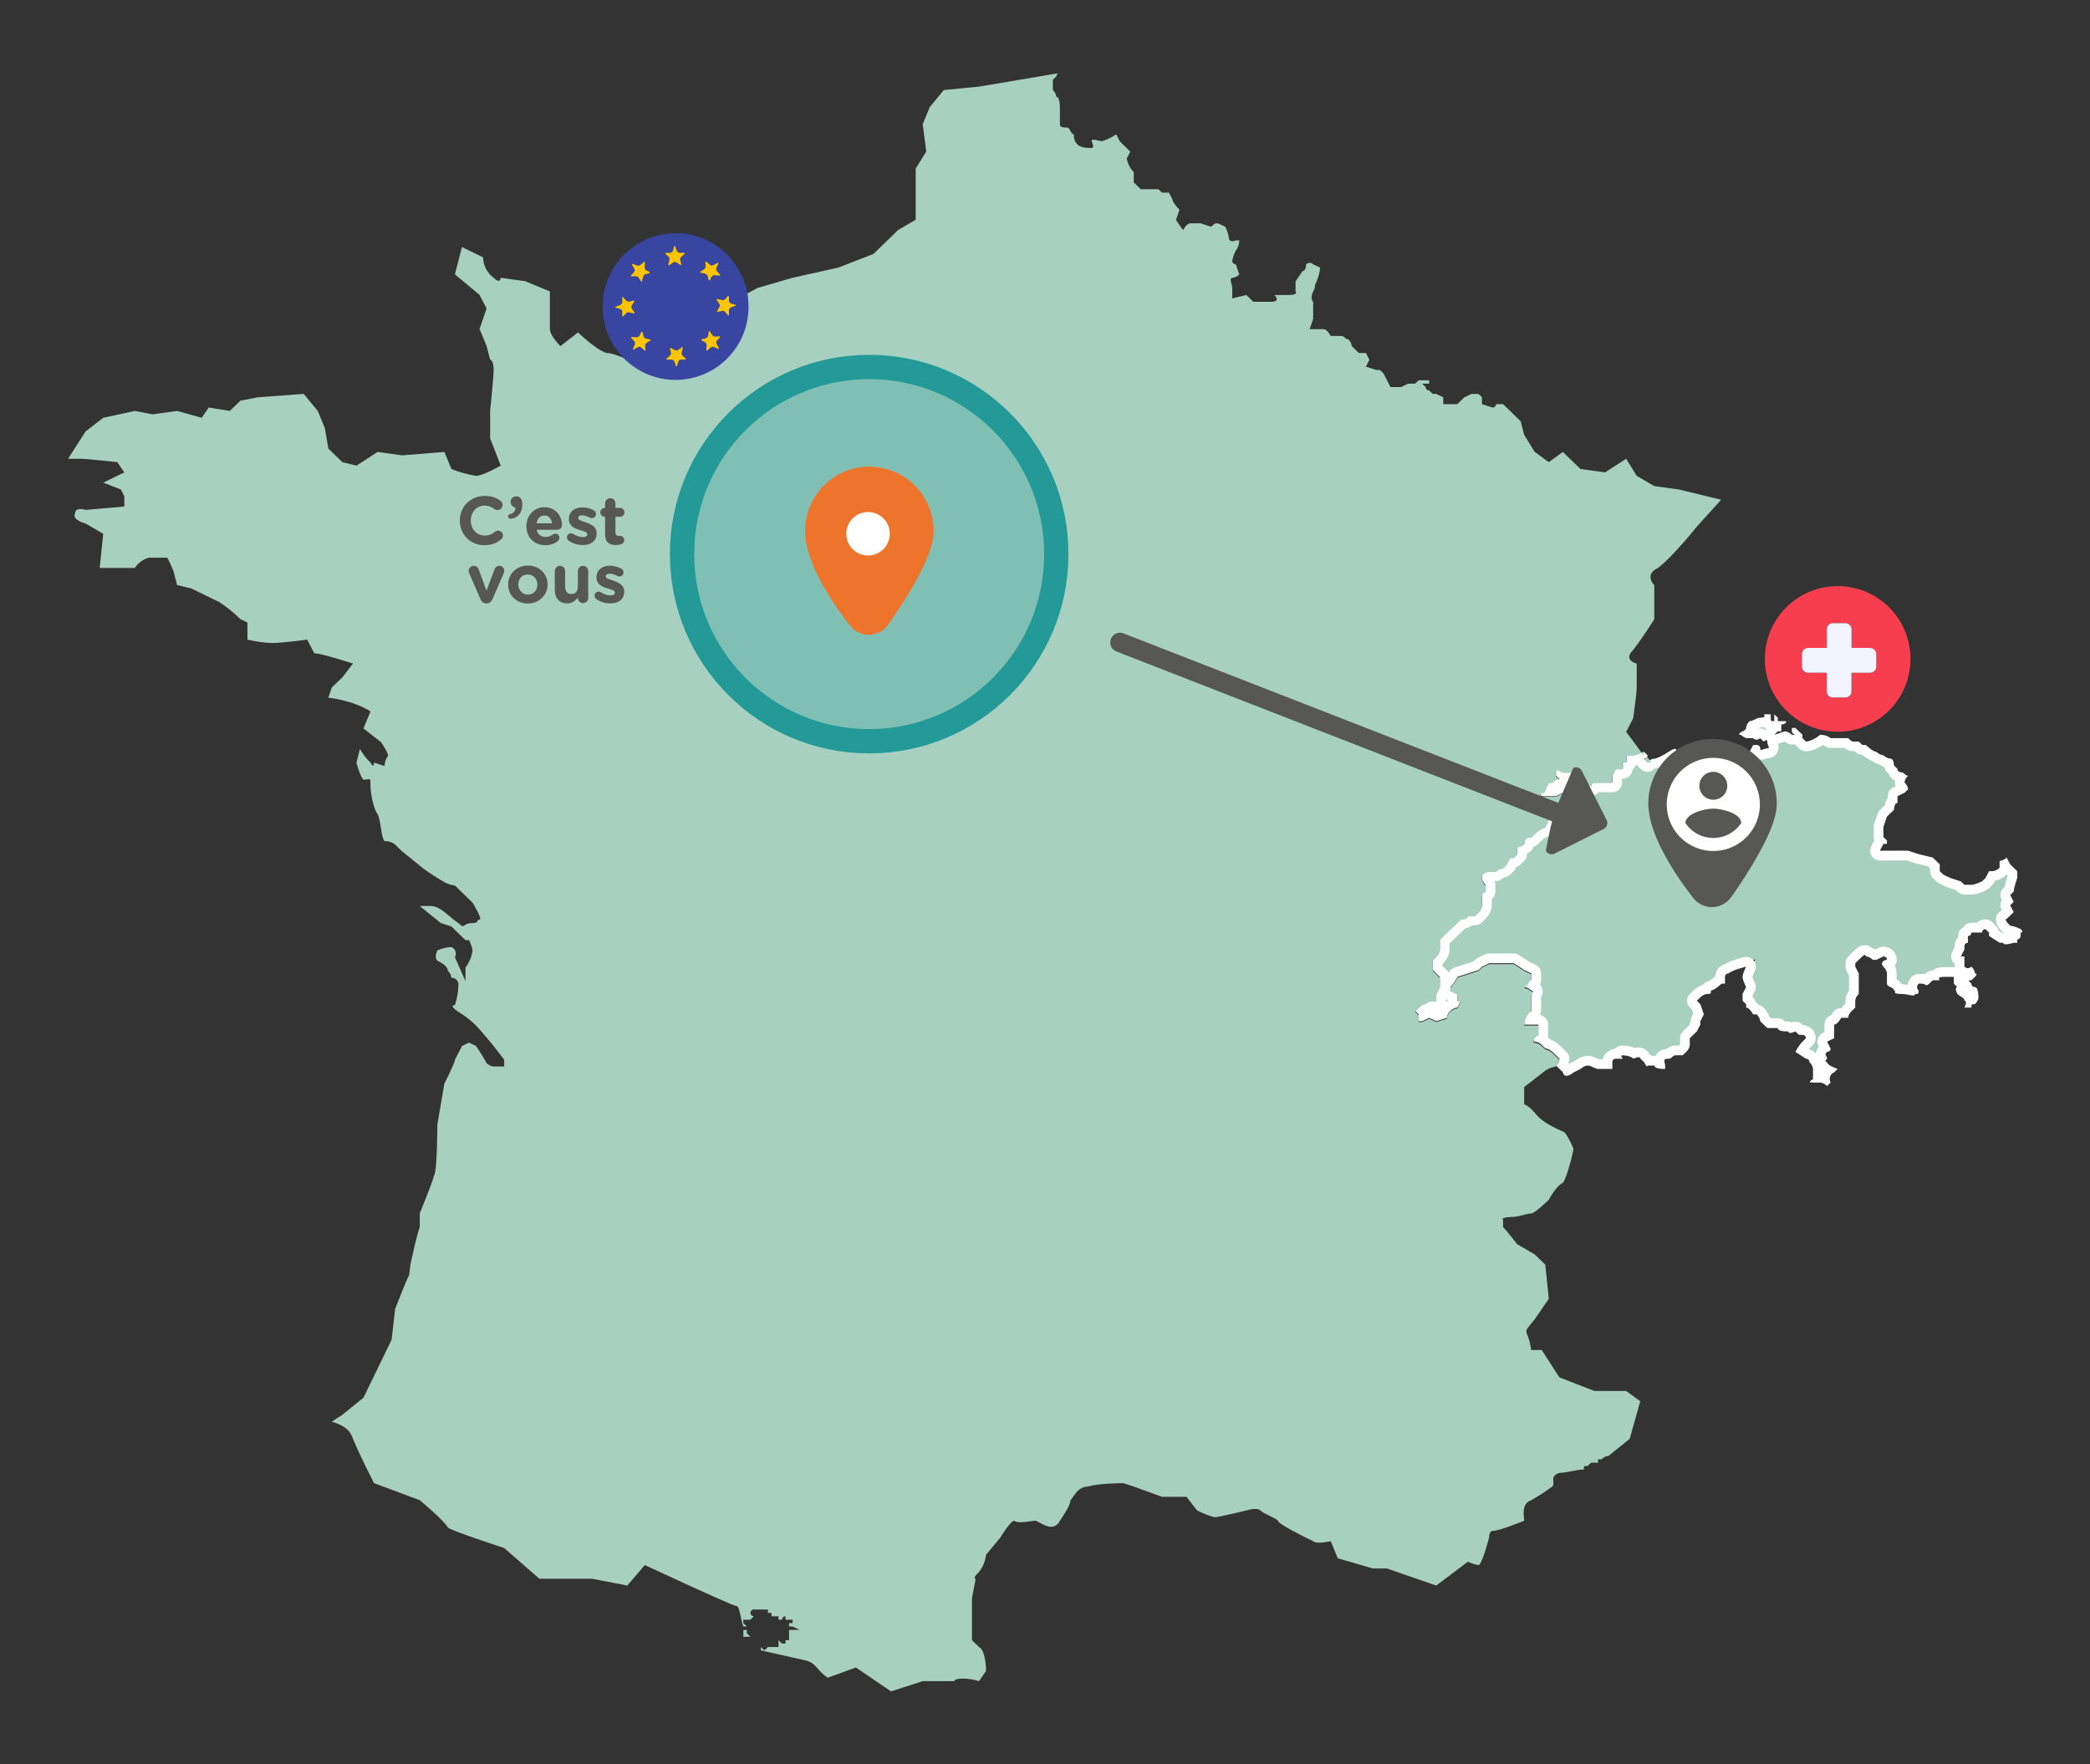 <svg width="430" height="363" viewBox="0 0 430 363" fill="none" xmlns="http://www.w3.org/2000/svg">
<rect x="0" y="0" width="430" height="363" fill="#333333" stroke="none"/>
<g id="visual_EU-CH_FR">
<g id="Frame" clip-path="url(#clip0)">
<g id="EU to CH">
<g id="Path 924">
<path id="Vector" fill-rule="evenodd" clip-rule="evenodd" d="M375.451 221.943C375.153 221.816 374.816 221.726 374.459 221.726H374.01V219.92C374.01 219.815 373.986 218.949 373.231 218.065C373.06 217.382 372.504 216.966 371.909 216.849L370.73 216.088C370.971 215.704 371.264 215.286 371.533 215.026L372.257 214.324L372.562 214.03V213.606C372.562 212.501 371.673 211.904 370.837 211.904H370.518L370.084 211.485L369.582 210.998L368.953 211.303C368.948 211.305 368.944 211.307 368.94 211.309V211.203H367.94C367.398 211.203 367.006 211.18 366.766 211.136V210.501H365.766H364.318H363.998L363.09 209.622C362.898 208.774 362.261 208.118 362.116 207.977L361.825 207.695H361.42H361.26C361.193 207.596 361.117 207.489 361.034 207.381C360.779 207.053 360.517 206.798 360.247 206.618V206.591V206.167L359.943 205.872L359.523 205.465V204.729L360.136 203.542L360.372 203.083L360.136 202.624C359.815 202.001 359.523 201.217 359.523 200.978C359.523 200.716 359.846 199.893 360.136 199.332L361.14 197.386L359.012 197.902C358.344 198.063 356.264 198.606 355.232 199.316C354.365 199.494 353.901 200.256 353.901 200.978V201.381H353.772L353.481 201.663C352.942 202.183 352.231 202.708 351.965 202.784H351.004V203.504C350.054 203.623 349.29 204.319 349.135 204.469L348.41 205.171L347.669 205.889L348.41 206.607L348.963 207.142L349.47 208.616L348.942 209.64L348.831 209.855V210.098V210.557L348.293 211.599L347.686 212.186L346.962 212.888L346.657 213.182V213.606V214.98C346.65 215.038 346.593 215.349 346.237 215.694L345.804 216.114H344.76C343.993 216.114 343.568 216.525 343.34 216.746C343.318 216.768 343.29 216.795 343.268 216.815C342.915 216.817 342.121 216.843 341.676 217.427C341.478 217.687 341.413 217.964 341.408 218.218H340.414H339.216C339.186 218.164 339.156 218.11 339.129 218.058L339.054 217.913L338.937 217.799L338.415 217.294C338.216 216.816 337.74 216.503 337.141 216.503C336.825 216.503 336.486 216.588 336.204 216.682C335.24 216.133 334.052 216.114 333.895 216.114C333.101 216.114 332.786 216.574 332.676 216.815H332.446C331.326 216.815 330.721 217.692 330.721 218.517V218.92H328.824C328.692 218.92 328.404 218.781 328.174 218.669C327.759 218.468 327.243 218.218 326.651 218.218C325.744 218.218 324.961 218.802 324.637 219.083L323.318 219.721L323.168 219.794L323.059 219.902C322.934 220.019 322.756 220.144 322.595 220.228L322.596 220.177L322.276 219.903L321.465 219.118C321.677 218.757 321.856 218.306 321.856 217.815V217.392L321.552 217.097L320.103 215.694C319.958 215.553 319.278 214.934 318.412 214.758L317.93 214.291C317.866 214.229 317.698 214.074 317.456 213.904H317.51V212.904V210.8V209.8H316.51H314.811C314.97 209.454 315.143 209.146 315.269 208.994H316.062V207.994V206.591V204.862C316.392 204.419 316.472 203.98 316.298 203.553C316.163 203.218 315.874 202.968 315.515 202.854C315.453 202.804 315.382 202.75 315.303 202.694C315.475 202.375 315.552 202.285 315.556 202.281C315.503 202.34 315.307 202.492 315.009 202.504C314.79 202.376 314.536 202.255 314.258 202.176C314.133 202.029 314.062 201.85 314.062 201.68L316.062 201.68V200.277V199.65L315.497 199.377L314.104 198.702L311.982 197.332L311.734 197.172H311.44H308.542H306.369H306.14L305.933 197.272L304.484 197.974L304.34 198.044L304.224 198.155L303.667 198.695L301.716 199.325L299.543 200.027L299.15 200.153L298.961 200.519C298.78 200.87 298.2 201.885 297.705 202.365L297.401 202.659V203.083V203.784V204.411L297.965 204.684L298.85 205.113V205.889V206.518C298.501 206.661 298.099 206.894 297.705 207.275C297.221 207.745 296.964 208.231 296.829 208.62L295.578 209.023L294.491 208.497L294.055 208.286L293.619 208.497L292.882 208.854V208.695V208.272L292.595 207.994L293.059 207.544C293.624 207.429 294.11 207.125 294.42 206.889H295.504H296.504V205.889V204.729L297.117 203.542L297.228 203.326V203.083V200.978V200.555L296.924 200.26L296.199 199.558L295.779 199.152V198.874V197.894L296.199 197.487C296.371 197.321 297.228 196.437 297.228 195.366V193.963V193.685L299.821 191.173L301.006 190.026C301.162 190.009 301.347 189.982 301.534 189.936C302.062 189.808 302.403 189.589 302.624 189.35H303.471H303.876L304.167 189.069L304.891 188.367C305.891 187.399 305.92 186.361 305.92 186.246V185.544V184.843V184.45L306.684 184.48L306.644 183.44V182.037V181.606L306.342 181.32C306.129 181.107 305.92 180.768 305.92 180.633V180.412C306.163 180.262 306.352 180.235 306.393 180.23H307.818H308.229L308.512 179.95C308.724 179.751 309.09 179.529 309.266 179.529H309.671L309.962 179.247L310.687 178.546L310.804 178.432L310.879 178.286L311.324 177.424H311.44H311.844L312.135 177.142L312.86 176.441L313.164 176.146V175.723V174.946L314.049 174.518L314.613 174.245V173.618V173.34L314.742 173.215H315.062H315.466L315.757 172.933L317.091 171.642L318.395 171.01L318.694 170.865L318.847 170.569C319.043 170.189 319.683 168.882 319.683 168.006C319.683 167.91 319.683 167.805 319.686 167.738C319.727 167.691 319.795 167.622 319.874 167.544C320.294 167.452 320.934 167.218 321.552 166.619L321.856 166.325V166.199H322.58V165.199V163.796V163.095V161.499L321.145 162.195L319.902 162.796H318.916C318.925 162.757 318.932 162.717 318.938 162.676L319.292 161.99H319.407H319.812L320.103 161.708L320.537 161.289H320.856H323.326L321.877 159.886H323.754H324.158L324.204 159.842C324.208 160.181 324.232 160.542 324.347 160.877C324.558 161.489 325.039 161.884 325.659 161.972L326.94 162.592L328.376 163.287V161.99L328.824 161.99H330.273H331.721H332.721V160.99V160.289V159.83L333.055 159.184H333.17H333.895H334.895V158.184V157.781H335.619V156.781V156.378H336.068H336.39V156.325L336.891 156.163L337.545 156.798L338.27 157.499L338.973 158.181L339.66 157.501C339.871 157.301 340.238 157.079 340.414 157.079C340.72 157.079 341.669 156.927 343.854 155.516C343.9 155.487 343.943 155.459 343.985 155.433C344.048 155.58 344.128 155.752 344.222 155.925C344.688 156.786 345.253 157.223 345.9 157.223C346.065 157.222 346.281 157.192 346.51 157.079H347.657H349.106H351.279H351.684L351.975 156.798L353.424 155.395L353.541 155.281L353.617 155.135C353.634 155.101 353.649 155.077 353.661 155.06C353.804 155.096 354.072 155.265 354.206 155.395L354.496 155.676H354.901H355.611C355.643 155.695 355.699 155.733 355.742 155.763C356.078 155.993 356.64 156.378 357.799 156.378H359.247C360.236 156.378 360.822 155.695 360.947 154.967L361.213 154.45C361.257 154.587 361.321 154.711 361.404 154.822C361.628 155.117 361.976 155.287 362.359 155.286C362.653 155.286 362.906 155.193 363.151 155.102C363.296 155.048 363.496 154.975 363.593 154.975C364.218 154.975 364.546 154.685 364.712 154.441C365.084 153.894 364.856 153.315 364.72 152.969C364.672 152.85 364.593 152.649 364.593 152.572C364.593 151.71 363.996 151.26 363.406 151.26C363.27 151.26 363.139 151.283 363.016 151.322L362.84 151.152L362.099 150.434L361.458 151.141C361.444 151.152 361.427 151.162 361.412 151.17C361.406 151.165 361.399 151.159 361.391 151.152L361.101 150.87H360.696H359.751C360.021 150.623 360.238 150.281 360.247 149.797C360.252 149.757 360.285 149.557 360.469 149.306C360.856 149.221 361.2 149.054 361.494 148.912C361.725 148.8 362.012 148.661 362.145 148.661C362.722 148.661 363.113 148.555 363.38 148.414C363.433 148.621 363.531 148.818 363.713 148.993C364.021 149.292 364.382 149.349 364.766 149.36V149.362H365.491V149.467H365.362L365.071 149.749L364.346 150.45L365.349 152.12L367.304 151.489C367.447 151.527 367.7 151.627 367.968 151.887L368.259 152.169H368.664C368.912 152.169 369.076 152.169 369.192 152.165C369.472 152.156 369.681 152.089 369.837 151.994V152.294L370.141 152.588L370.866 153.29L371.157 153.572H371.562C372.518 153.572 373.922 152.891 374.81 152.187C375.506 152.262 375.878 152.543 375.943 152.596L376.232 152.904L376.632 152.87H378.08H379.854C380.492 153.458 380.787 153.572 381.702 153.572H382.022L382.455 153.991L382.746 154.273H383.151H383.486C383.644 154.413 383.85 154.589 384.078 154.765C384.672 155.225 385.169 155.503 385.607 155.617C385.915 155.863 386.447 156.218 387.074 156.337C387.674 156.818 388.261 156.987 388.616 157.047C388.646 157.174 388.669 157.348 388.67 157.487V157.91L388.974 158.201L389.457 158.668C389.669 159.446 390.384 159.868 391.074 159.885C391.086 159.895 391.098 159.907 391.11 159.919C390.957 160.234 390.843 160.6 390.843 160.99V161.421L391.146 161.707C391.256 161.816 391.364 161.959 391.443 162.09L391.263 162.265L389.959 162.896L389.395 163.169V163.796V164.583C389.152 164.799 388.926 165.133 388.792 165.651C388.747 165.827 388.719 166 388.701 166.149L387.526 167.287L387.354 167.454L387.276 167.68L386.551 169.785L386.497 169.943V170.11V170.812V171.513V172.215V172.638L386.751 172.884L386.608 173.159L385.884 174.562L385.131 176.021H386.773H387.497H388.221H391.119H392.41L394.434 176.674L394.469 176.686L394.506 176.695L397.138 177.332L398.087 178.251V179.23V179.654L398.391 179.948L399.115 180.65L399.231 180.762L399.375 180.832L400.824 181.533L400.886 181.564L400.953 181.585L402.904 182.215L403.462 182.755L403.753 183.037H404.157H405.606C406.491 183.037 407.827 182.423 408.215 182.235L408.36 182.165L408.475 182.053L409.199 181.352L409.317 181.238L409.392 181.092L409.837 180.23H409.952C410.068 180.23 411.11 180.203 412.097 179.247L412.401 178.952V178.529V177.9C412.424 177.891 412.448 177.881 412.471 177.87L412.685 178.286L412.76 178.431L412.878 178.546L413.603 179.247L414.023 179.654V180.468C413.838 181.015 413.468 182.17 413.342 182.974L412.878 183.423L412.345 183.94L412.685 184.6L413.069 185.343L412.878 185.527L412.344 186.044L412.685 186.705L413.069 187.447C412.859 187.65 412.607 187.895 412.345 188.148C412.029 188.28 411.826 188.528 411.731 188.764C411.544 189.225 411.534 189.872 412.878 191.173L413.192 191.477L413.561 191.456C413.64 191.463 414.037 191.514 414.747 191.804V191.858C414.747 191.971 414.747 192.128 414.741 192.261H414.025L414.023 193.001L413.991 193.011C413.783 193.078 413.438 193.171 413.126 193.226V192.963H412.126H411.804H411.696L410.228 192.015V191.858V191.434L409.924 191.14L409.199 190.438L408.908 190.157H408.504C407.855 190.157 407.38 190.451 407.094 190.858H405.606H404.606V191.56H403.885L403.882 192.56V193.257C403.407 193.583 403.157 194.135 403.157 194.664V195.123L402.544 196.31L401.791 197.769H403.157V198.172V198.874V199.297L403.462 199.592C403.968 200.082 404.499 200.185 404.855 200.185C405.01 200.185 405.156 200.166 405.292 200.135C405.316 200.192 405.331 200.242 405.331 200.277V200.555L405.193 200.688C405.171 200.689 405.15 200.691 405.128 200.693C404.483 200.753 404.232 201.145 404.14 201.372C404.023 201.66 403.979 202.11 404.43 202.617C404.496 202.69 404.574 202.77 404.668 202.864C404.842 203.505 405.358 203.905 405.921 204.036C405.995 204.308 406.055 204.795 406.055 205.188C406.055 205.275 405.967 205.445 405.856 205.604C405.693 205.618 405.534 205.648 405.384 205.709C405.356 205.635 405.321 205.565 405.28 205.497C405.208 205.379 405.12 205.276 405.018 205.19C404.788 204.668 404.324 204.39 404.012 204.203C403.945 204.163 403.88 204.124 403.815 204.083H405.179L403.404 202.365L402.984 201.958V200.978V199.978H401.984H399.811C398.662 199.978 398.251 200.396 398.085 200.68H397.638H397.234L396.943 200.961L396.313 201.571C396.109 201.474 395.829 201.381 395.465 201.381H394.741H394.336L394.045 201.663C393.941 201.764 393.419 202.31 393.419 203.109C393.419 203.22 393.429 203.348 393.459 203.486H393.016V203.718C392.971 203.709 392.926 203.701 392.88 203.692C392.383 203.6 391.764 203.486 391.119 203.486C391.001 203.486 390.902 203.484 390.818 203.48C390.782 203.393 390.735 203.311 390.676 203.233C390.622 203.163 390.552 203.088 390.46 203.02C390.181 202.57 389.69 202.332 389.382 202.183C389.334 202.16 389.275 202.131 389.221 202.104V200.277C389.221 199.518 388.791 198.853 388.479 198.47H389.221V197.47C389.221 196.365 388.333 195.769 387.497 195.769H387.268L387.061 195.869L385.819 196.47H385.689C385.428 196.271 385.041 196.024 384.587 195.882C384.358 195.601 384.022 195.457 383.688 195.457C383.149 195.457 382.684 195.829 382.456 196.051L381.007 197.454L380.702 197.748V198.172V198.874V199.116L380.814 199.332L381.427 200.52V201.68V203.083V203.784V204.105C381.117 204.49 380.702 205.144 380.702 205.889V206.868L380.282 207.275C380.169 207.386 379.754 207.811 379.487 208.397H378.805H378.196L377.916 208.938C377.734 209.287 377.433 209.683 377.265 209.8H376.356V210.8V212.904V212.979L375.471 213.408L374.548 213.855L375.019 214.766L375.393 215.492L375.212 215.694C374.563 216.322 374.422 216.956 374.781 217.629C374.559 218.007 374.522 218.382 374.67 218.748C374.765 218.983 374.935 219.175 375.151 219.309C375.402 219.691 375.811 219.98 376.207 220.2C375.851 220.53 375.667 220.889 375.572 221.175C375.483 221.441 375.45 221.702 375.451 221.943ZM341.505 218.868C341.472 218.863 341.442 218.858 341.414 218.853V218.389C341.429 218.571 341.469 218.736 341.505 218.868Z" fill="#A8D0C0"/>
<path id="Vector_2" fill-rule="evenodd" clip-rule="evenodd" d="M322.698 218.919C322.755 218.886 322.815 218.854 322.882 218.821L324.087 218.238C324.574 217.838 325.512 217.218 326.651 217.218C327.472 217.218 328.129 217.537 328.609 217.769C328.709 217.817 328.851 217.886 328.935 217.92H329.782C330.04 216.703 331.075 215.95 332.149 215.832C332.527 215.427 333.105 215.114 333.894 215.114C334.166 215.114 335.252 215.145 336.302 215.614C336.569 215.549 336.856 215.504 337.141 215.504C338.075 215.504 338.851 215.976 339.242 216.703L339.632 217.08C339.678 217.124 339.721 217.17 339.762 217.218H340.414C340.487 217.218 340.559 217.222 340.629 217.23C340.695 217.094 340.777 216.957 340.88 216.822C341.451 216.071 342.293 215.88 342.856 215.832C343.206 215.527 343.818 215.114 344.76 215.114H345.399L345.541 214.976C345.604 214.915 345.639 214.866 345.657 214.834V213.606C345.657 213.064 345.877 212.546 346.266 212.169L346.99 211.468L347.479 210.994L347.83 210.314V210.098C347.83 209.779 347.907 209.465 348.053 209.181L348.385 208.538L348.095 207.694L347.715 207.326C347.326 206.949 347.106 206.431 347.106 205.889C347.106 205.347 347.326 204.829 347.715 204.452L348.439 203.751C348.677 203.52 349.403 202.882 350.384 202.611C350.69 202.189 351.158 201.891 351.696 201.808C351.942 201.67 352.437 201.281 352.785 200.945C352.824 200.907 352.863 200.872 352.904 200.838C352.962 199.582 353.797 198.725 354.78 198.41C355.222 198.125 355.915 197.789 357.093 197.409C357.969 197.126 358.744 196.938 358.776 196.93C358.933 196.892 359.09 196.873 359.247 196.873C359.852 196.873 360.435 197.149 360.82 197.638C361.303 198.254 361.383 199.095 361.024 199.791C360.844 200.14 360.608 200.701 360.536 200.978C360.604 201.238 360.821 201.77 361.024 202.165C361.321 202.741 361.321 203.425 361.024 204L360.523 204.972V205.042L360.638 205.154C360.902 205.409 361.087 205.729 361.18 206.077C361.415 206.281 361.622 206.507 361.8 206.732C362.179 206.805 362.531 206.987 362.811 207.259C363.046 207.486 363.679 208.162 363.981 209.092L364.403 209.501H365.766C366.368 209.501 366.908 209.767 367.275 210.188C367.518 210.203 367.801 210.203 367.94 210.203C368.194 210.203 368.438 210.251 368.662 210.338C368.899 210.243 369.145 210.197 369.39 210.197C369.896 210.197 370.395 210.394 370.78 210.766L370.924 210.906C372.235 210.948 373.561 211.951 373.561 213.606C373.561 214.148 373.342 214.666 372.953 215.043L372.229 215.744C372.205 215.767 372.181 215.792 372.156 215.819L372.315 215.921C372.795 216.057 373.245 216.321 373.593 216.697C373.64 216.228 373.839 215.769 374.187 215.335L374.13 215.225C373.883 214.746 373.839 214.187 374.01 213.675C374.18 213.164 374.55 212.743 375.036 212.507L375.356 212.352V210.8C375.356 209.904 375.945 209.145 376.758 208.891C376.848 208.776 376.958 208.609 377.03 208.476C377.37 207.803 378.051 207.397 378.805 207.397H378.899C379.167 206.986 379.447 206.692 379.587 206.557L379.702 206.445V205.889C379.702 205.03 380.067 204.292 380.427 203.772V203.083V201.68V200.763L379.925 199.791C379.779 199.507 379.702 199.193 379.702 198.874V198.172C379.702 197.631 379.922 197.112 380.311 196.735L381.76 195.332C382.172 194.933 382.841 194.457 383.688 194.457C384.204 194.457 384.735 194.649 385.145 195.019C385.396 195.116 385.625 195.234 385.827 195.356L386.625 194.969C386.897 194.837 387.195 194.769 387.497 194.769C388.836 194.769 390.221 195.779 390.221 197.471C390.221 197.926 390.069 198.347 389.812 198.683C390.043 199.133 390.221 199.675 390.221 200.277V201.49C390.375 201.577 390.54 201.682 390.7 201.812C390.894 201.968 391.061 202.144 391.199 202.334C391.259 202.387 391.311 202.44 391.357 202.49C391.752 202.504 392.124 202.55 392.464 202.604C392.623 201.713 393.164 201.124 393.349 200.945C393.722 200.583 394.221 200.381 394.741 200.381H395.465C395.677 200.381 395.871 200.403 396.046 200.438L396.247 200.243C396.617 199.884 397.112 199.683 397.627 199.68C398.058 199.284 398.738 198.978 399.811 198.978H401.984C402.044 198.978 402.102 198.981 402.16 198.986C402.158 198.949 402.157 198.911 402.157 198.874V198.309C401.989 198.17 401.842 198.002 401.725 197.809C401.362 197.213 401.336 196.471 401.656 195.851L402.157 194.88V194.664C402.157 193.896 402.444 193.267 402.882 192.811V192.56C402.882 191.813 403.291 191.162 403.897 190.818C404.248 190.243 404.882 189.858 405.606 189.858H406.656C407.168 189.404 407.841 189.157 408.504 189.157C409.023 189.157 409.522 189.359 409.895 189.72L410.619 190.421C410.907 190.7 411.102 191.056 411.184 191.442L411.991 191.963H412.126C412.173 191.963 412.219 191.964 412.265 191.968C412.237 191.943 412.209 191.918 412.182 191.892C411.247 190.985 410.245 189.768 410.804 188.389C410.996 187.914 411.338 187.542 411.771 187.313C411.794 187.29 411.817 187.268 411.839 187.246L411.797 187.163C411.47 186.531 411.509 185.786 411.869 185.199L411.797 185.059C411.392 184.275 411.549 183.318 412.182 182.704L412.415 182.479C412.553 181.794 412.792 180.997 413.023 180.304V180.078L412.907 179.965L412.849 179.909C412.83 179.928 412.812 179.947 412.792 179.966C411.937 180.794 411.035 181.081 410.472 181.18L410.281 181.551C410.181 181.744 410.051 181.919 409.895 182.07L409.171 182.772C409.018 182.92 408.842 183.042 408.651 183.135C408.091 183.406 406.674 184.037 405.606 184.037H404.157C403.638 184.037 403.139 183.835 402.766 183.473L402.376 183.095L400.645 182.537C400.557 182.508 400.471 182.474 400.388 182.433L398.939 181.732C398.748 181.639 398.572 181.516 398.419 181.368L397.695 180.667C397.307 180.29 397.087 179.772 397.087 179.23V178.674L396.638 178.24L394.27 177.666C394.222 177.655 394.174 177.641 394.126 177.626L392.253 177.021H391.119H388.221H387.497H386.773C386.075 177.021 385.427 176.657 385.064 176.062C384.701 175.466 384.675 174.724 384.995 174.104L385.617 172.899C385.538 172.682 385.497 172.45 385.497 172.215V171.513V170.812V170.11C385.497 169.889 385.534 169.669 385.606 169.459L386.33 167.355C386.433 167.057 386.604 166.788 386.83 166.569L387.757 165.671C387.87 165.093 388.09 164.593 388.394 164.196V163.796C388.394 163.03 388.833 162.33 389.523 161.996L389.99 161.77C389.891 161.53 389.843 161.268 389.843 160.99C389.843 160.853 389.853 160.719 389.87 160.588C389.312 160.309 388.84 159.843 388.589 159.22L388.279 158.919C387.974 158.624 387.774 158.243 387.701 157.831C387.374 157.71 387.011 157.53 386.641 157.263C386.027 157.101 385.511 156.793 385.148 156.526C384.635 156.356 384.09 156.04 383.465 155.556C383.341 155.459 383.223 155.363 383.115 155.273C382.608 155.264 382.124 155.063 381.76 154.71L381.617 154.571C380.596 154.561 380.083 154.366 379.48 153.87H378.08H376.632C376.144 153.87 375.675 153.692 375.311 153.372C375.283 153.353 375.196 153.3 375.049 153.253C374.023 153.965 372.637 154.572 371.561 154.572C371.042 154.572 370.543 154.37 370.17 154.008L369.446 153.307C369.398 153.26 369.352 153.211 369.309 153.161C369.281 153.162 369.252 153.164 369.222 153.165C369.091 153.169 368.921 153.169 368.664 153.169C368.144 153.169 367.645 152.966 367.272 152.605C367.257 152.59 367.242 152.577 367.228 152.565L365.799 153.026C365.947 153.53 366.039 154.269 365.539 155.004C365.299 155.356 364.743 155.941 363.686 155.973C363.635 155.989 363.555 156.019 363.497 156.04C363.216 156.144 362.832 156.286 362.359 156.286C362.078 156.287 361.806 156.236 361.555 156.139C361.044 156.933 360.136 157.378 359.247 157.378H357.799C356.602 157.378 355.885 157.051 355.309 156.676H354.901C354.507 156.676 354.15 156.584 353.839 156.384L352.671 157.516C352.297 157.877 351.799 158.079 351.279 158.079H349.106H347.657H346.708C346.449 158.173 346.177 158.222 345.901 158.223C344.853 158.223 344.114 157.588 343.608 156.845C342.314 157.611 341.293 158.024 340.563 158.074C340.5 158.109 340.409 158.172 340.348 158.226C339.967 158.611 339.477 158.8 338.983 158.8C338.479 158.8 337.972 158.603 337.574 158.218L336.849 157.516C336.796 157.464 336.746 157.41 336.699 157.354C336.644 157.363 336.587 157.369 336.53 157.373C336.413 157.75 336.187 158.08 335.89 158.325C335.817 159.364 334.951 160.184 333.894 160.184H333.721V160.289V160.99C333.721 162.095 332.826 162.99 331.721 162.99H330.273H328.897C328.766 163.143 328.612 163.277 328.438 163.386C328.114 163.589 327.745 163.692 327.375 163.692C327.078 163.692 326.78 163.625 326.504 163.492L325.349 162.933C324.439 162.747 323.717 162.119 323.402 161.203C323.365 161.097 323.335 160.991 323.311 160.886H322.765C322.749 160.937 322.73 160.988 322.71 161.039C322.666 161.147 322.613 161.25 322.553 161.347C322.583 161.364 322.613 161.382 322.643 161.4C323.226 161.766 323.58 162.406 323.58 163.095V163.796V165.199C323.58 165.946 323.171 166.597 322.564 166.941C322.477 167.085 322.371 167.218 322.247 167.338C321.705 167.863 321.144 168.17 320.663 168.35C320.557 169.314 320.051 170.417 319.736 171.028C319.537 171.412 319.22 171.722 318.83 171.91L317.671 172.472L316.453 173.652C316.196 173.9 315.88 174.073 315.539 174.157C315.386 174.701 315.008 175.164 314.484 175.418L314.164 175.573V175.723C314.164 176.264 313.944 176.783 313.555 177.159L312.831 177.861C312.588 178.096 312.291 178.264 311.97 178.352L311.768 178.745C311.668 178.938 311.538 179.113 311.382 179.264L310.658 179.965C310.32 180.292 309.88 180.488 309.416 180.523C309.353 180.558 309.262 180.622 309.201 180.675C308.826 181.054 308.352 181.23 307.818 181.23H307.487C307.593 181.477 307.644 181.749 307.644 182.037V183.44C307.644 184.059 307.363 184.613 306.92 184.98V185.544V186.246C306.92 186.995 306.57 188.134 305.587 189.085L304.863 189.787C304.49 190.148 303.991 190.35 303.471 190.35H303.005C302.683 190.59 302.276 190.785 301.769 190.908C301.667 190.933 301.566 190.953 301.468 190.97L300.517 191.892L298.228 194.108V195.366C298.228 196.803 297.208 197.903 296.895 198.206L296.779 198.318V198.728L296.895 198.84L297.619 199.542C297.795 199.712 297.936 199.91 298.038 200.127C298.05 200.104 298.062 200.082 298.073 200.061C298.315 199.592 298.733 199.237 299.235 199.075L301.408 198.373L303.138 197.815L303.529 197.437C303.682 197.289 303.857 197.166 304.048 197.074L305.497 196.372C305.769 196.24 306.067 196.172 306.369 196.172H308.542H311.44C311.824 196.172 312.201 196.283 312.524 196.492L314.595 197.828L315.933 198.477C316.623 198.811 317.061 199.51 317.061 200.277V201.68C317.061 202 316.986 202.303 316.852 202.571C317.008 202.749 317.134 202.953 317.225 203.178C317.393 203.591 317.543 204.322 317.061 205.159V206.591V207.994C317.061 208.294 316.995 208.578 316.877 208.833C317.806 209.006 318.51 209.821 318.51 210.8V212.904C318.51 213.079 318.488 213.248 318.446 213.409C318.521 213.474 318.582 213.53 318.625 213.572L318.915 213.853C319.865 214.134 320.565 214.749 320.799 214.976L322.247 216.379C322.636 216.755 322.856 217.274 322.856 217.815C322.856 218.201 322.782 218.563 322.669 218.891L322.698 218.919ZM297.487 206.151C297.608 206.06 297.73 205.979 297.85 205.906C297.85 205.9 297.85 205.895 297.85 205.889V205.74L297.529 205.584C297.521 205.58 297.512 205.576 297.504 205.572V205.889C297.504 205.978 297.498 206.065 297.487 206.151ZM363.279 150.223C363.318 150.152 363.361 150.082 363.408 150.015C363.275 149.934 363.144 149.834 363.017 149.711C362.979 149.675 362.944 149.638 362.91 149.601C362.712 149.634 362.495 149.655 362.259 149.66C362.174 149.693 362.03 149.763 361.93 149.812C361.859 149.846 361.785 149.882 361.707 149.918C361.851 149.886 361.997 149.87 362.144 149.87C362.542 149.87 362.939 149.988 363.279 150.223ZM375.907 223.428C375.907 223.428 375.183 222.726 374.459 222.726C374.459 222.726 374.459 222.726 373.01 222.726C371.561 222.726 373.01 222.025 373.01 222.025C373.01 222.025 373.01 220.621 373.01 219.92C373.01 219.92 373.01 219.218 372.285 218.517C372.285 217.815 371.561 217.815 371.561 217.815C371.561 217.815 371.561 217.815 369.388 216.412C369.388 216.412 370.113 215.009 370.837 214.308C370.837 214.308 370.837 214.308 371.561 213.606C371.561 212.904 370.837 212.904 370.837 212.904C370.837 212.904 370.837 212.904 370.113 212.904C370.113 212.904 370.113 212.904 369.388 212.203C369.388 212.203 368.744 212.515 368.315 212.515C368.101 212.515 367.94 212.437 367.94 212.203C367.215 212.203 365.766 212.203 365.766 211.501C365.766 211.501 365.042 211.501 364.318 211.501H363.593C362.869 210.8 362.144 210.098 362.144 210.098C362.144 209.397 361.42 208.695 361.42 208.695C361.42 208.695 361.42 208.695 360.696 208.695C360.696 208.695 359.971 207.292 359.247 207.292V206.591C359.247 206.591 359.247 206.591 358.523 205.889C358.523 205.889 358.523 205.188 358.523 204.486L359.247 203.083C359.247 203.083 358.523 201.68 358.523 200.978C358.523 200.277 359.247 198.874 359.247 198.874C359.247 198.874 356.35 199.575 355.625 200.277C354.901 200.277 354.901 200.978 354.901 200.978C354.901 200.978 354.901 201.68 354.901 202.381C354.177 202.381 354.177 202.381 354.177 202.381C354.177 202.381 352.728 203.784 352.004 203.784C352.004 204.486 352.004 204.486 351.279 204.486C350.555 204.486 349.83 205.188 349.83 205.188C349.83 205.188 349.83 205.188 349.106 205.889C349.106 205.889 349.106 205.889 349.83 206.591C349.83 206.591 349.83 206.591 350.555 208.695C350.555 208.695 350.555 208.695 349.83 210.098C349.83 210.098 349.83 210.098 349.83 210.8C349.106 212.203 349.106 212.203 349.106 212.203C349.106 212.203 349.106 212.203 348.382 212.904C348.382 212.904 348.382 212.904 347.657 213.606C347.657 213.606 347.657 214.308 347.657 215.009C347.657 215.009 347.657 215.711 346.933 216.412C346.208 217.114 346.208 217.114 346.208 217.114C346.208 217.114 345.484 217.114 344.76 217.114C344.036 217.114 344.036 217.815 343.311 217.815C341.863 217.815 342.587 218.517 342.587 219.218C342.587 219.218 342.587 219.218 342.587 219.92C341.863 219.92 340.414 219.92 340.414 219.218C339.689 219.218 339.689 219.218 338.965 219.218C338.965 219.359 338.936 219.415 338.89 219.415C338.704 219.415 338.241 218.517 338.241 218.517L337.516 217.815C337.516 217.581 337.355 217.504 337.141 217.504C336.711 217.504 336.068 217.815 336.068 217.815C335.343 217.114 333.894 217.114 333.894 217.114C333.17 217.114 333.894 217.815 333.894 217.815C333.894 217.815 333.17 217.815 332.446 217.815C331.721 217.815 331.721 218.517 331.721 218.517C331.721 218.517 331.721 218.517 331.721 219.92C331.721 219.92 329.549 219.92 328.824 219.92C328.1 219.92 327.375 219.218 326.651 219.218C325.927 219.218 325.202 219.92 325.202 219.92L323.754 220.621C323.754 220.621 323.029 221.323 322.305 221.323C321.58 221.323 321.58 220.621 321.58 220.621L320.132 219.218C320.132 219.218 320.856 218.517 320.856 217.815L319.407 216.412C319.407 216.412 318.683 215.711 317.958 215.711L317.234 215.009C317.234 215.009 316.51 214.308 315.786 214.308C315.061 214.308 315.786 212.904 316.51 212.904C316.51 212.203 316.51 210.8 316.51 210.8C316.51 210.8 314.337 210.8 313.613 210.8C313.613 210.098 313.613 210.098 313.613 210.098C313.613 210.098 314.337 207.994 315.061 207.994C315.061 207.292 315.061 206.591 315.061 206.591C315.061 206.591 315.061 205.889 315.061 204.486C315.786 203.784 315.061 203.784 315.061 203.784C315.061 203.784 314.337 203.083 313.613 203.083C313.613 203.083 313.613 203.083 314.337 202.381C314.699 201.68 314.88 201.504 314.971 201.504C315.061 201.504 315.061 201.68 315.061 201.68C315.061 201.68 315.061 201.68 315.061 200.277C315.061 200.277 315.061 200.277 313.613 199.575L311.44 198.172H308.542H306.369C306.369 198.172 306.369 198.172 304.92 198.874C304.92 198.874 304.92 198.874 304.196 199.575C304.196 199.575 304.196 199.575 302.023 200.277C302.023 200.277 302.023 200.277 299.85 200.978C299.85 200.978 299.125 202.381 298.401 203.083V203.784C298.401 203.784 298.401 203.784 299.85 204.486C299.85 204.486 299.85 204.486 299.85 205.889C299.85 205.889 299.85 205.889 300.574 205.889C300.574 205.889 300.574 205.889 299.85 207.292C299.85 207.292 299.125 207.292 298.401 207.994C297.677 208.695 297.677 209.397 297.677 209.397C297.677 209.397 297.677 209.397 295.504 210.098C295.504 210.098 295.504 210.098 294.055 209.397C294.055 209.397 294.055 209.397 292.606 210.098C292.606 210.098 292.606 210.098 291.882 210.098C291.882 210.098 291.882 210.098 291.882 208.695C291.882 208.695 291.882 208.695 291.157 207.994C291.157 207.994 291.157 207.994 291.882 207.292L292.606 206.591C293.33 206.591 294.055 205.889 294.055 205.889C294.055 205.889 294.055 205.889 295.504 205.889C295.504 205.889 295.504 205.889 295.504 204.486C295.504 204.486 295.504 204.486 296.228 203.083C296.228 203.083 296.228 203.083 296.228 200.978C296.228 200.978 296.228 200.978 295.504 200.277C295.504 200.277 295.504 200.277 294.779 199.575C294.779 199.575 294.779 199.575 294.779 198.874C294.779 198.874 294.779 198.874 294.779 197.471C294.779 197.471 294.779 197.471 295.504 196.769C295.504 196.769 296.228 196.067 296.228 195.366V193.963V193.261C296.228 193.261 296.228 193.261 299.125 190.455C299.125 190.455 299.125 190.455 300.574 189.052C300.574 189.052 302.023 189.052 302.023 188.35H303.471L304.196 187.649C304.92 186.947 304.92 186.246 304.92 186.246V185.544V184.843V184.141C304.92 183.44 305.644 183.44 305.644 183.44C305.644 183.44 305.644 183.44 305.644 182.037C305.644 182.037 304.92 181.335 304.92 180.633C304.92 180.633 304.92 180.633 304.92 179.932C305.644 179.23 306.369 179.23 306.369 179.23C306.369 179.23 306.369 179.23 307.818 179.23C307.818 179.23 308.542 178.529 309.266 178.529L309.991 177.827C309.991 177.827 309.991 177.827 310.715 176.424C310.715 176.424 310.715 176.424 311.44 176.424C311.44 176.424 311.44 176.424 312.164 175.723C312.164 175.723 312.164 175.723 312.164 174.32C312.164 174.32 312.164 174.32 313.613 173.618C313.613 173.618 313.613 173.618 313.613 172.916C313.613 172.916 313.613 172.916 314.337 172.215C314.337 172.215 314.337 172.215 315.061 172.215C315.061 172.215 315.061 172.215 316.51 170.812C316.51 170.812 316.51 170.812 317.958 170.11C317.958 170.11 318.683 168.707 318.683 168.006C318.683 167.304 318.683 167.304 319.407 166.603C319.407 166.603 320.132 166.603 320.856 165.901V165.199C320.856 165.199 320.856 165.199 321.58 165.199C321.58 165.199 321.58 165.199 321.58 163.796C321.58 163.796 321.58 163.796 321.58 163.095L320.132 163.796C320.132 163.796 319.407 163.796 318.683 163.796C318.683 163.796 317.958 163.796 317.234 163.796C316.51 163.095 317.234 163.095 317.234 163.095C317.234 163.095 317.958 163.095 317.958 162.393L318.683 160.99C318.683 160.99 318.683 160.99 319.407 160.99C319.407 160.99 319.407 160.99 320.132 160.289H320.856L320.132 159.587C320.132 159.587 320.132 159.587 320.132 158.184C320.132 158.184 320.132 158.184 321.58 158.886C321.58 158.886 321.58 158.886 323.754 158.886C323.754 158.886 323.754 158.886 324.478 158.184L325.202 159.587C325.202 160.289 325.202 160.99 325.927 160.99L327.375 161.692C327.375 161.692 327.375 160.99 328.1 160.99H328.824C329.549 160.99 330.273 160.99 330.273 160.99C330.273 160.99 330.997 160.99 331.721 160.99C331.721 160.289 331.721 160.289 331.721 160.289V159.587L332.446 158.184H333.17H333.894V157.482V156.781H334.619C334.619 156.781 334.619 156.781 334.619 155.378H336.068C336.309 155.378 336.39 155.378 336.39 155.378H336.068C336.068 155.378 336.068 155.378 338.241 154.676C338.241 154.676 338.241 154.676 338.965 155.378C338.965 155.378 338.965 156.079 338.241 156.079C338.241 156.079 338.241 156.079 338.965 156.781C338.965 156.781 339.689 156.079 340.414 156.079C340.414 156.079 341.138 156.079 343.311 154.676C344.036 154.209 344.438 154.053 344.653 154.053C345.082 154.053 344.76 154.676 344.76 154.676C344.76 154.676 345.292 156.223 345.9 156.223C346.001 156.222 346.105 156.18 346.208 156.079C346.208 156.079 346.933 156.079 347.657 156.079C348.382 156.079 349.106 156.079 349.106 156.079C349.106 156.079 349.106 156.079 351.279 156.079C351.279 156.079 352.004 155.378 352.728 154.676C352.969 154.209 353.291 154.053 353.613 154.053C354.257 154.053 354.901 154.676 354.901 154.676C355.625 154.676 355.625 154.676 355.625 154.676C356.35 154.676 356.35 155.378 357.799 155.378C359.247 155.378 358.523 155.378 359.247 155.378C359.971 155.378 359.971 154.676 359.971 154.676C359.971 154.676 359.971 154.676 360.696 153.273H361.42C362.144 153.273 362.144 153.975 362.144 153.975C362.144 154.209 362.225 154.287 362.359 154.287C362.627 154.286 363.11 153.975 363.593 153.975C364.318 153.975 363.593 153.273 363.593 152.572C363.593 152.338 363.513 152.26 363.405 152.26C363.191 152.26 362.869 152.572 362.869 152.572C362.144 151.87 362.144 151.87 362.144 151.87C362.144 151.87 361.823 152.182 361.393 152.182C361.179 152.182 360.937 152.104 360.696 151.87C359.971 151.87 359.971 151.87 359.247 151.87C357.799 151.169 358.523 151.169 357.799 151.169C357.799 150.467 359.247 150.467 359.247 149.765C359.247 149.765 359.247 149.064 359.971 148.362C360.696 148.362 361.42 147.661 362.144 147.661C363.593 147.661 362.869 146.959 362.869 146.959C362.869 146.959 363.593 146.959 364.318 146.959C364.318 146.959 364.318 146.959 364.318 147.661C364.318 148.362 364.318 148.362 365.042 148.362C365.042 148.362 365.042 147.661 365.042 146.959L365.766 147.661C365.766 147.661 365.766 147.661 365.766 148.362C365.766 148.362 366.491 148.362 367.215 148.362C367.94 148.362 367.215 149.064 366.491 149.064V149.765C366.491 149.765 366.491 149.765 366.491 150.467H365.766C365.766 150.467 365.766 150.467 365.042 151.169C365.042 151.169 365.042 151.169 367.215 150.467C367.215 150.467 367.94 150.467 368.664 151.169C370.113 151.169 368.664 151.169 368.664 150.467C368.664 149.765 368.664 149.765 368.664 149.765H369.388C370.113 150.467 370.837 151.169 370.837 151.169V151.87L371.561 152.572C372.285 152.572 373.734 151.87 374.459 151.169C375.907 151.169 376.632 151.87 376.632 151.87C376.632 151.87 377.356 151.87 378.08 151.87C379.529 151.87 378.805 151.87 380.254 151.87C380.978 152.572 380.978 152.572 381.702 152.572C381.702 152.572 381.702 152.572 382.427 152.572L383.151 153.273C383.876 153.273 383.876 153.273 383.876 153.273C383.876 153.273 385.324 154.676 386.048 154.676C386.048 154.676 386.773 155.378 387.497 155.378C388.221 156.079 388.946 156.079 388.946 156.079C389.67 156.079 389.67 157.482 389.67 157.482L390.394 158.184C390.394 158.886 391.119 158.886 391.119 158.886C391.843 158.886 391.843 159.587 392.568 159.587C392.568 159.587 391.843 160.289 391.843 160.99C391.843 160.99 392.568 161.692 392.568 162.393L391.843 163.095C391.843 163.095 391.843 163.095 390.394 163.796C390.394 163.796 390.394 164.498 390.394 165.199C389.67 165.199 389.67 166.603 389.67 166.603C389.67 166.603 389.67 166.603 388.221 168.006C388.221 168.006 388.221 168.006 387.497 170.11C387.497 170.11 387.497 170.11 387.497 170.812V171.513V172.215L388.221 172.916C388.221 172.916 388.221 172.916 388.221 173.618C388.221 173.618 388.221 173.618 387.497 173.618C387.497 173.618 387.497 173.618 386.773 175.021C386.773 175.021 386.773 175.021 387.497 175.021H388.221H391.119C391.119 175.021 391.119 175.021 392.568 175.021C392.568 175.021 392.568 175.021 394.741 175.723C394.741 175.723 394.741 175.723 397.638 176.424C397.638 176.424 397.638 176.424 399.087 177.827C399.087 177.827 399.087 177.827 399.087 179.23C399.087 179.23 399.087 179.23 399.811 179.932C399.811 179.932 399.811 179.932 401.26 180.633C401.26 180.633 401.26 180.633 403.433 181.335C403.433 181.335 403.433 181.335 404.157 182.037H405.606C406.33 182.037 407.779 181.335 407.779 181.335C407.779 181.335 407.779 181.335 408.504 180.633C408.504 180.633 408.504 180.633 409.228 179.23C409.228 179.23 409.228 179.23 409.952 179.23C409.952 179.23 410.677 179.23 411.401 178.529V177.126C411.401 177.126 412.126 177.126 412.85 176.424L413.574 177.827C413.574 177.827 413.574 177.827 414.298 178.529L415.023 179.23C415.023 179.932 415.023 180.633 415.023 180.633C415.023 180.633 414.298 182.738 414.298 183.44L413.574 184.141C413.574 184.141 413.574 184.141 414.298 185.544C414.298 185.544 414.298 185.544 413.574 186.246C413.574 186.246 413.574 186.246 414.298 187.649C414.298 187.649 413.574 188.35 412.85 189.052C412.126 189.052 413.574 190.455 413.574 190.455C413.574 190.455 414.298 190.455 415.747 191.157C416.471 191.858 415.747 191.858 415.747 191.858C415.747 192.56 415.747 193.261 415.023 193.261C415.023 193.963 415.023 193.963 415.023 193.963C415.023 193.963 415.023 193.963 414.298 193.963C414.298 193.963 413.333 194.275 412.689 194.275C412.367 194.275 412.126 194.197 412.126 193.963C411.884 193.963 411.804 193.963 411.804 193.963H412.126C411.401 193.963 411.401 193.963 411.401 193.963L409.228 192.56C409.228 191.858 409.228 191.858 409.228 191.858L408.504 191.157C407.779 191.157 407.779 191.858 407.779 191.858C407.055 191.858 406.33 191.858 405.606 191.858C405.606 191.858 405.606 192.56 404.882 192.56C404.882 193.261 404.882 193.261 404.882 193.963C404.157 193.963 404.157 194.664 404.157 194.664C404.157 194.664 404.157 194.664 404.157 195.366C404.157 195.366 404.157 195.366 403.433 196.769C403.433 196.769 403.433 196.769 404.157 196.769V198.172C404.157 198.874 404.157 198.874 404.157 198.874C404.399 199.107 404.64 199.185 404.855 199.185C405.284 199.185 405.606 198.874 405.606 198.874C405.606 198.874 406.33 199.575 406.33 200.277C407.055 200.277 406.33 200.978 406.33 200.978L405.606 201.68C404.882 201.68 404.882 201.68 405.606 202.381C405.606 203.083 406.33 203.083 406.33 203.083C407.055 203.083 407.055 205.188 407.055 205.188C407.055 205.889 406.33 206.591 406.33 206.591C405.606 206.591 405.606 206.591 405.606 207.292H404.157C404.157 207.292 404.882 205.889 404.157 205.889C404.157 205.188 403.433 205.188 402.709 204.486C401.984 203.083 402.709 203.083 402.709 203.083C402.709 203.083 402.709 203.083 401.984 202.381C401.984 201.68 401.984 200.978 401.984 200.978C401.984 200.978 400.535 200.978 399.811 200.978C398.363 200.978 399.087 201.68 399.087 201.68C399.087 201.68 399.087 201.68 397.638 201.68L396.914 202.381C396.672 202.615 396.511 202.693 396.377 202.693C396.109 202.693 395.948 202.381 395.465 202.381H394.741C394.741 202.381 394.016 203.083 394.741 203.784C394.741 204.486 394.741 204.486 394.016 204.486C394.016 204.72 393.855 204.798 393.587 204.798C393.051 204.798 392.085 204.486 391.119 204.486C388.946 204.486 390.394 203.784 389.67 203.784C389.67 203.083 388.221 203.083 388.221 202.381C388.221 200.978 388.221 200.978 388.221 200.277C388.221 199.575 387.497 198.874 387.497 198.874C386.773 198.172 387.497 197.471 388.221 197.471C388.221 196.769 387.497 196.769 387.497 196.769C387.497 196.769 387.497 196.769 386.048 197.471C386.048 197.471 386.048 197.471 385.324 197.471C385.324 197.471 384.6 196.769 383.876 196.769C383.876 196.535 383.795 196.457 383.688 196.457C383.473 196.457 383.151 196.769 383.151 196.769C383.151 196.769 383.151 196.769 381.702 198.172C381.702 198.172 381.702 198.172 381.702 198.874C381.702 198.874 381.702 198.874 382.427 200.277C382.427 200.277 382.427 200.277 382.427 201.68C382.427 201.68 382.427 202.381 382.427 203.083V203.784C382.427 203.784 382.427 203.784 382.427 204.486C382.427 204.486 381.702 205.188 381.702 205.889C381.702 205.889 381.702 206.591 381.702 207.292C380.978 207.994 380.978 207.994 380.978 207.994C380.978 207.994 380.254 208.695 380.254 209.397H378.805C378.805 209.397 378.08 210.8 377.356 210.8C377.356 210.8 377.356 212.203 377.356 212.904V213.606C377.356 213.606 377.356 213.606 375.907 214.308L376.632 215.711C376.632 216.412 375.907 216.412 375.907 216.412C375.183 217.114 375.907 217.114 375.907 217.815C375.183 218.517 375.907 218.517 375.907 218.517C375.907 219.218 378.08 219.92 378.08 219.92C378.08 219.92 378.08 219.92 377.356 220.621C375.907 221.323 376.632 222.726 376.632 222.726C376.632 222.726 376.632 222.726 375.907 223.428Z" fill="white"/>
<g id="FRIEND">
<path id="Vector 3" d="M341.126 166.522C339.926 169.722 347.626 180.189 351.626 185.022C354.793 181.355 361.526 172.522 363.126 166.522C365.126 159.022 359.126 155.522 351.626 155.022C344.127 154.522 342.626 162.522 341.126 166.522Z" fill="#575756"/>
<path id="Path 520" d="M356.62 154.878C355.325 154.343 353.941 154.056 352.542 154.032C352.474 154.026 352.405 154.022 352.336 154.022C349.362 154.022 346.511 155.21 344.41 157.32C342.309 159.431 341.129 162.291 341.126 165.273V165.274C341.126 168.452 342.686 172.12 344.427 175.274C346.212 178.507 348.382 181.538 349.964 183.537C351.157 185.045 353.437 184.967 354.541 183.422C356.1 181.24 358.307 177.92 360.135 174.619C361.049 172.97 361.887 171.29 362.502 169.738C363.098 168.233 363.564 166.655 363.564 165.274L363.564 165.271C363.561 163.792 363.269 162.329 362.703 160.964C362.137 159.599 361.309 158.358 360.266 157.314C359.222 156.27 357.983 155.442 356.62 154.878Z" stroke="#575756" stroke-width="4" stroke-linejoin="round"/>
<g id="icon/small/profile">
<path id="Path 582" d="M352.501 155.916C350.605 155.916 348.753 156.478 347.177 157.531C345.601 158.584 344.372 160.081 343.647 161.832C342.922 163.583 342.732 165.51 343.102 167.369C343.471 169.228 344.384 170.936 345.724 172.276C347.065 173.616 348.772 174.529 350.631 174.899C352.49 175.269 354.417 175.079 356.168 174.353C357.919 173.628 359.416 172.4 360.469 170.824C361.522 169.248 362.084 167.395 362.084 165.5C362.084 164.241 361.836 162.995 361.355 161.832C360.873 160.67 360.167 159.613 359.277 158.723C358.387 157.833 357.331 157.127 356.168 156.646C355.005 156.164 353.759 155.916 352.501 155.916V155.916ZM352.501 158.791C353.069 158.791 353.625 158.96 354.098 159.276C354.571 159.592 354.939 160.041 355.157 160.566C355.375 161.091 355.432 161.669 355.321 162.227C355.21 162.785 354.936 163.297 354.534 163.699C354.132 164.101 353.619 164.375 353.062 164.486C352.504 164.597 351.926 164.54 351.401 164.322C350.875 164.105 350.426 163.736 350.11 163.264C349.794 162.791 349.626 162.235 349.626 161.666C349.626 160.904 349.929 160.173 350.468 159.633C351.007 159.094 351.738 158.791 352.501 158.791V158.791ZM352.501 172.4C351.362 172.4 350.241 172.118 349.238 171.579C348.235 171.041 347.38 170.263 346.751 169.314C346.78 167.407 350.584 166.362 352.501 166.362C354.417 166.362 358.222 167.407 358.251 169.314C357.621 170.263 356.767 171.041 355.764 171.579C354.76 172.118 353.639 172.4 352.501 172.4Z" fill="white"/>
</g>
</g>
</g>
<path id="Path 925" fill-rule="evenodd" clip-rule="evenodd" d="M201.422 345.876L202.869 343.769C202.869 343.769 202.869 339.554 201.422 338.852L199.975 337.447V329.017C199.975 328.317 200.699 325.504 200.699 324.802C200.699 324.802 199.975 324.802 201.423 323.402C202.222 322.388 202.723 321.172 202.87 319.89L205.765 316.378C205.765 316.378 207.936 312.865 208.66 312.865C209.384 313.565 212.278 312.865 213.002 312.865C213.726 312.865 216.62 315.675 218.068 312.865C219.515 310.758 220.239 309.353 220.239 308.65C220.963 307.95 221.686 305.84 223.857 305.84C226.028 305.14 231.093 305.14 231.093 305.14L233.264 305.84L239.053 307.947H244.118L246.289 310.757C247.444 311.347 248.656 311.816 249.907 312.157C250.63 312.157 256.42 310.757 256.42 310.757C256.42 310.757 258.591 310.057 259.315 310.757C260.039 311.457 262.21 312.157 262.933 312.864C262.933 313.564 268.722 316.377 270.17 317.079C270.893 317.779 273.788 317.079 273.788 317.079L275.235 320.592L282.471 322.699H285.369L295.5 326.211L302.013 321.293C302.696 321.637 303.429 321.873 304.184 321.993C304.908 321.993 306.355 316.373 306.355 316.373C306.355 316.373 306.355 314.968 307.078 314.968C308.525 314.968 313.591 312.861 313.591 312.861C313.591 312.161 312.868 309.349 315.038 308.646C316.54 307.797 317.99 306.859 319.38 305.836C320.103 305.136 318.656 303.729 320.827 303.026C322.274 303.026 324.445 302.326 325.892 302.326V301.626H326.615L327.339 300.926H328.786V300.226H329.509C329.89 299.824 330.405 299.575 330.956 299.526L335.298 296.014L337.469 288.286L334.574 286.179H328.059L320.823 283.369L317.205 277.749H315.034C314.311 272.831 312.863 274.939 315.758 271.427L318.652 267.212L317.929 260.187L315.758 258.08L312.14 255.972C312.14 255.972 309.969 253.162 309.245 252.46V251.055C308.522 250.355 311.416 250.355 311.416 250.355C312.139 250.355 314.311 249.655 315.034 249.655C315.757 249.655 318.652 246.845 318.652 246.845C318.652 246.845 320.099 244.035 321.547 243.333C322.271 242.633 323.718 237.01 323.718 236.308C323.718 236.308 322.271 232.796 321.547 232.796C315.034 229.986 316.482 228.581 313.587 227.176V223.646L317.205 220.836C318.011 220.094 319.018 219.607 320.1 219.436L320.824 218.031L319.377 216.631C318.983 216.248 318.475 216.002 317.93 215.931L317.206 215.231C316.812 214.848 316.304 214.602 315.759 214.531C315.035 214.531 315.759 213.126 316.482 213.126V210.997H313.587V210.297C313.587 210.297 314.311 208.189 315.034 208.189V204.674C315.758 203.974 315.034 203.974 315.034 203.974C314.64 203.591 314.132 203.345 313.587 203.274L314.311 202.574C315.034 201.174 315.034 201.874 315.034 201.874V200.459L313.587 199.759L311.416 198.359H306.351L304.904 199.059L304.18 199.759L302.009 200.459L299.838 201.159C299.447 201.92 298.961 202.628 298.391 203.266V203.966L299.838 204.666V206.071H300.562L299.838 207.476C299.287 207.525 298.772 207.774 298.391 208.176C297.98 208.535 297.721 209.038 297.667 209.581L295.496 210.281L294.049 209.581L292.602 210.281H291.878V208.889L291.155 208.189L291.878 207.489L292.602 206.789C293.147 206.718 293.655 206.472 294.049 206.089H295.496V204.674L296.219 203.269V201.162L295.496 200.462L294.772 199.762V197.646L295.496 196.946C295.886 196.572 296.14 196.08 296.219 195.546V193.434L299.114 190.624L300.561 189.224C300.561 189.224 302.008 189.224 302.008 188.524H303.455L304.178 187.824C304.589 187.465 304.848 186.962 304.902 186.419V184.302C304.902 184.208 304.921 184.115 304.957 184.029C304.994 183.942 305.048 183.864 305.115 183.799C305.183 183.733 305.262 183.682 305.35 183.649C305.438 183.615 305.531 183.599 305.625 183.602V182.194C305.235 181.82 304.981 181.328 304.902 180.794V180.094C305.283 179.692 305.798 179.443 306.349 179.394H307.796C308.19 179.011 308.698 178.765 309.243 178.694L309.967 177.994L310.69 176.589H311.414L312.137 175.889V174.489L313.584 173.789V173.089L314.308 172.389H315.031L316.478 170.984L317.925 170.284C318.278 169.625 318.522 168.913 318.648 168.176C318.648 167.476 318.648 167.476 319.372 166.776C319.923 166.727 320.438 166.478 320.819 166.076V165.376H321.542V163.227L320.095 163.927H317.2C316.477 163.227 317.2 163.227 317.2 163.227C317.294 163.23 317.388 163.215 317.475 163.181C317.563 163.147 317.643 163.096 317.711 163.031C317.778 162.965 317.832 162.887 317.869 162.801C317.905 162.714 317.924 162.621 317.924 162.527L318.647 161.122H319.371L320.094 160.422H320.818L320.094 159.722V158.309L321.541 159.009H323.712L324.435 158.309L325.158 159.714C325.158 160.414 325.158 161.114 325.882 161.114L327.329 161.814C327.329 161.72 327.348 161.627 327.384 161.541C327.421 161.454 327.475 161.376 327.542 161.311C327.61 161.245 327.689 161.194 327.777 161.161C327.865 161.127 327.958 161.111 328.052 161.114H331.671V159.714L332.394 158.309H333.841V156.909H334.564V155.499H336.011L338.182 154.799V155.499C336.735 153.392 334.563 150.582 334.563 150.582L336.01 147.772C336.01 147.772 336.734 142.855 336.734 141.45V136.532C336.734 136.532 333.839 135.832 336.01 133.722C338.181 130.912 340.352 127.4 340.352 127.4V120.375C340.352 120.375 338.181 118.268 341.076 116.863C343.97 114.756 349.036 108.433 349.036 108.433L354.101 102.813L345.417 100.706L340.352 100.006L336.734 97.898L334.569 94.382L332.398 95.782L330.227 97.187L325.161 96.487L321.543 92.974L318.648 95.081L315.754 92.974L313.583 89.462L312.86 86.652L309.244 83.146H307.797C307.797 83.24 307.778 83.333 307.742 83.42C307.705 83.506 307.651 83.584 307.584 83.65C307.516 83.715 307.436 83.766 307.348 83.8C307.261 83.834 307.167 83.849 307.073 83.846L304.902 83.146V81.741L304.178 81.041H302.731L301.284 81.741L300.56 82.441L299.836 83.141H296.942V81.736L295.495 81.036H294.769L294.046 80.336C293.952 80.339 293.858 80.323 293.771 80.29C293.683 80.256 293.603 80.205 293.535 80.14C293.468 80.074 293.414 79.996 293.377 79.91C293.341 79.823 293.322 79.73 293.322 79.636L292.599 78.936H294.046V78.236H291.875L291.152 78.936H289.705L288.258 79.636H286.087L285.363 78.236L284.64 76.831L283.916 76.131H283.193L281.022 75.431L281.745 74.026L281.022 72.626H279.575L278.128 71.226C278.074 70.683 277.815 70.18 277.404 69.821C276.681 69.821 276.681 69.121 275.957 69.121H273.786C273.786 69.121 273.063 67.721 272.339 67.721H269.444L270.168 65.614V62.101C270.168 62.101 269.444 61.401 270.168 59.994C270.892 58.587 270.168 59.294 270.891 57.887C271.258 56.987 271.501 56.042 271.615 55.077L270.168 54.377C270.073 54.282 269.96 54.207 269.836 54.155C269.712 54.104 269.579 54.077 269.444 54.077C269.31 54.077 269.177 54.104 269.053 54.155C268.929 54.207 268.816 54.282 268.721 54.377C268.721 55.777 267.997 55.777 267.997 55.777L266.55 57.885V59.992C266.55 59.992 267.274 60.692 265.103 60.692H262.209C262.209 60.692 263.656 62.092 261.485 62.092H257.869L256.422 60.692L253.527 61.392V59.285C253.527 58.585 252.804 57.178 253.527 57.178C254.072 57.107 254.58 56.861 254.974 56.478L254.251 54.371C254.157 54.374 254.063 54.358 253.976 54.325C253.888 54.291 253.808 54.24 253.74 54.175C253.673 54.109 253.619 54.031 253.582 53.945C253.546 53.858 253.527 53.765 253.527 53.671C253.653 52.934 253.898 52.223 254.251 51.564C254.722 50.963 254.976 50.221 254.974 49.457H254.251C254.251 49.457 252.804 50.157 252.804 48.757C252.678 48.02 252.433 47.309 252.08 46.65L250.633 45.95C249.91 45.95 249.91 45.95 249.186 46.65L247.015 45.95H244.844C244.12 45.95 243.397 47.355 243.397 47.355L241.95 45.247L242.673 43.14C242.673 43.14 241.226 41.74 241.226 41.033L240.503 39.633H239.056L238.333 38.933H234.715L233.268 37.528V35.421C232.509 34.655 232.004 33.674 231.821 32.611L232.545 31.211L230.369 29.046L229.645 27.641C228.756 28.252 227.78 28.726 226.75 29.046C226.026 29.046 224.579 28.346 224.579 29.046C224.579 29.046 225.303 30.446 224.579 30.446C223.855 30.446 222.408 30.446 221.684 29.746C221.411 29.473 221.203 29.142 221.078 28.776C220.952 28.411 220.912 28.022 220.96 27.639C220.236 27.639 220.236 26.239 219.513 26.239C218.79 26.239 218.066 26.239 218.066 25.539V22.026C218.066 22.026 218.066 19.919 217.342 19.919C217.263 19.385 217.008 18.892 216.618 18.519V16.411L217.342 15.711C217.342 15.617 217.361 15.524 217.397 15.438C217.434 15.351 217.488 15.273 217.555 15.207C217.623 15.142 217.703 15.091 217.791 15.057C217.878 15.024 217.972 15.008 218.066 15.011L201.422 17.821L194.186 18.521L191.291 22.033L189.844 25.546L190.568 31.166L188.397 34.679V45.216L184.779 47.324L179.714 52.241L172.478 55.051L163.069 57.146L155.833 59.253L149.32 62.766L147.869 67.687L147.145 74.009L142.08 76.117C142.08 76.117 139.909 77.517 138.462 76.817C136.246 76.589 134.063 76.12 131.949 75.417C131.949 75.417 126.884 72.607 124.713 72.607C122.542 71.907 118.924 68.392 118.924 68.392L115.306 71.202C115.306 71.202 113.135 69.094 113.135 67.689V59.962L108.069 57.852L103.004 57.152C103.004 57.152 103.004 58.552 101.557 57.152C100.898 56.661 100.36 56.026 99.984 55.295C99.608 54.565 99.403 53.758 99.386 52.937L95.044 50.829L93.597 56.449L98.662 60.664L100.109 63.474L98.669 67.687L100.116 71.2L100.84 74.01C100.84 74.01 101.564 74.01 101.564 76.118C101.564 77.518 100.84 84.548 100.84 84.548V90.168L103.011 95.788C103.011 95.788 99.393 97.895 97.946 97.895C96.21 97.624 94.51 97.154 92.881 96.495L91.434 92.982L82.75 93.682L77.685 92.982L73.343 95.792L70.448 95.092L67.553 92.282L66.829 88.067L65.378 84.546L62.483 81.034L53.076 81.734L49.458 82.434L47.287 84.546L42.945 83.846L41.498 85.953L36.433 84.546L31.368 85.246L27.749 84.546L21.236 85.951L17.618 88.761L14 94.381H16.895C17.619 94.381 24.131 95.081 24.131 95.081L25.578 97.189L21.236 99.296L24.854 100.696L25.578 102.101V104.208L17.618 104.908C17.618 104.908 15.447 104.208 15.447 105.608C14.723 107.013 17.618 107.716 17.618 107.716L21.236 109.823L20.512 116.848H27.749C28.419 115.811 29.451 115.06 30.644 114.741H34.262C34.262 114.741 34.262 114.041 35.709 117.551L36.433 120.361L39.328 121.061L40.775 121.761L45.117 123.869C46.68 124.889 48.135 126.065 49.459 127.381L50.906 128.081V131.594C52.568 131.991 54.264 132.225 55.971 132.294C58.142 132.294 63.207 131.594 63.207 131.594L64.654 134.404C66.101 134.404 72.614 136.512 72.614 136.512L70.444 139.346L68.269 141.446L67.545 143.553C68.769 143.679 69.98 143.913 71.163 144.253C72.948 144.697 74.655 145.407 76.228 146.36L74.781 149.872L78.399 152.682C78.399 152.682 79.846 154.79 79.846 155.492C79.375 156.093 79.12 156.836 79.122 157.6L76.951 156.9C76.951 156.9 76.951 158.3 76.227 156.9C75.37 156.075 74.638 155.128 74.056 154.09L73.332 156.9C73.332 156.9 74.056 159.71 74.779 160.412C76.226 160.412 76.226 159.712 76.226 161.817C76.226 163.217 76.95 166.734 77.673 167.437C78.397 168.837 78.397 172.354 79.12 173.057C79.905 173.018 80.677 173.267 81.291 173.757L82.738 175.162L87.08 178.674C88.47 179.697 89.919 180.635 91.422 181.484C92.091 181.861 92.83 182.099 93.593 182.184L97.211 185.697C97.211 185.697 99.382 189.209 98.658 189.209C97.934 189.209 98.658 189.909 97.211 189.909C95.04 189.909 95.764 191.309 94.316 189.909C92.145 188.509 90.698 186.397 88.527 186.397H86.356L90.698 189.909L92.869 190.609L95.764 193.419H96.488C96.845 194.084 97.092 194.802 97.218 195.546C97.054 196.824 96.555 198.036 95.771 199.059V201.869L93.6 196.946C93.7 196.762 93.76 196.559 93.777 196.35C93.794 196.142 93.768 195.932 93.7 195.734C93.632 195.536 93.524 195.354 93.382 195.2C93.24 195.046 93.068 194.923 92.876 194.839C91.874 194.881 90.891 195.119 89.981 195.539C89.981 195.539 89.257 196.944 89.981 197.647C91.428 198.35 92.152 199.052 92.152 199.755C92.563 200.114 92.822 200.617 92.876 201.16C93.064 201.154 93.251 201.185 93.426 201.253C93.602 201.32 93.761 201.422 93.897 201.553C94.031 201.684 94.139 201.84 94.212 202.013C94.285 202.186 94.323 202.372 94.323 202.56C94.285 203.993 94.041 205.412 93.599 206.775C93.599 206.775 92.152 206.775 94.323 208.175C95.634 208.968 96.848 209.911 97.941 210.985C98.665 211.685 101.559 215.2 101.559 215.2L103.73 218.01V219.415H101.559C101.008 219.366 100.493 219.117 100.112 218.715C99.388 217.315 97.941 215.203 97.941 215.203L96.494 214.503L95.047 215.203L93.6 218.013C93.6 218.713 91.429 222.93 91.429 222.93L89.982 231.36C89.982 231.36 89.982 241.195 89.258 241.897C89.258 242.597 86.363 249.624 86.363 249.624V252.434C85.639 254.541 84.916 258.054 84.916 258.054C84.551 259.435 84.308 260.845 84.192 262.269C83.468 263.669 81.297 269.294 81.297 269.294L80.573 275.616L74.784 287.558L70.442 291.07L68.269 292.486C70.44 293.186 71.887 293.886 72.611 295.999C74.058 299.511 76.953 305.131 76.953 305.131L86.36 308.643C86.36 308.643 91.425 312.858 92.149 314.263C92.873 314.963 103.727 318.478 103.727 318.478L110.963 324.8H121.818L129.054 326.205L132.672 321.99C132.672 321.99 150.763 330.42 151.487 330.42C152.211 330.42 152.211 332.527 152.934 334.635H153.658L152.934 333.935V333.235H154.381L155.105 332.535C154.919 332.535 154.74 332.461 154.608 332.329C154.477 332.198 154.402 332.019 154.402 331.833C154.402 331.646 154.477 331.468 154.608 331.336C154.74 331.204 154.919 331.13 155.105 331.13H157.999V331.83H158.723V332.53H160.17V333.23H160.894C160.894 333.136 160.913 333.043 160.949 332.956C160.986 332.87 161.04 332.792 161.107 332.726C161.175 332.661 161.255 332.61 161.343 332.576C161.43 332.543 161.524 332.527 161.618 332.53V333.23H163.069V333.93H162.345V334.63H163.069L164.516 335.33H162.345V337.446H161.621V338.146H160.897L160.173 337.446V338.851H158.002L157.278 339.551L156.554 338.851V339.551L165.961 341.658C168.132 342.358 168.132 343.766 170.303 345.17L176.092 343.063L183.328 347.98L189.841 345.872H196.354C196.354 345.172 199.249 345.172 201.419 345.872L201.422 345.876ZM152.939 335.339H153.663V336.039L154.387 336.739H152.939V335.339ZM339.639 156.905H338.915L338.192 156.205C338.286 156.208 338.379 156.192 338.467 156.158C338.555 156.125 338.634 156.074 338.702 156.008C338.769 155.943 338.823 155.865 338.86 155.778C338.896 155.692 338.915 155.599 338.915 155.505C338.914 156.202 339.637 156.202 339.637 156.904L339.639 156.905Z" fill="#A8D0C0"/>
<g id="Group 649">
<g id="C&#226;&#128;&#153;est vous">
<path d="M99.632 112.168C101.199 112.168 102.235 111.706 103.117 110.936C103.313 110.768 103.481 110.502 103.481 110.166C103.481 109.62 103.019 109.172 102.473 109.172C102.221 109.172 101.997 109.27 101.829 109.41C101.213 109.9 100.611 110.18 99.701 110.18C98.022 110.18 96.859 108.78 96.859 107.1V107.072C96.859 105.392 98.049 104.02 99.701 104.02C100.471 104.02 101.101 104.272 101.703 104.72C101.857 104.818 102.053 104.93 102.347 104.93C102.935 104.93 103.411 104.468 103.411 103.88C103.411 103.502 103.215 103.194 102.991 103.026C102.179 102.424 101.185 102.032 99.716 102.032C96.706 102.032 94.606 104.314 94.606 107.1V107.128C94.606 109.942 96.748 112.168 99.632 112.168Z" fill="#575756"/>
<path d="M104.535 106.232C104.535 106.484 104.689 106.708 105.067 106.708C105.585 106.708 106.215 106.456 106.635 106.036C107.153 105.518 107.461 104.762 107.461 103.74V103.684C107.461 102.718 106.999 102.116 106.215 102.116C105.515 102.116 105.053 102.606 105.053 103.264V103.292C105.053 103.894 105.543 104.314 106.033 104.44C106.061 105.112 105.669 105.602 104.955 105.77C104.717 105.826 104.535 105.98 104.535 106.232Z" fill="#575756"/>
<path d="M110.387 107.66C110.555 106.694 111.129 106.064 112.011 106.064C112.907 106.064 113.467 106.708 113.593 107.66H110.387ZM114.825 111.258C114.979 111.118 115.105 110.908 115.105 110.628C115.105 110.152 114.755 109.788 114.279 109.788C114.055 109.788 113.915 109.844 113.761 109.956C113.327 110.278 112.837 110.46 112.249 110.46C111.297 110.46 110.625 109.956 110.415 108.99H114.629C115.189 108.99 115.623 108.584 115.623 107.968C115.623 106.414 114.517 104.356 112.011 104.356C109.827 104.356 108.301 106.12 108.301 108.262V108.29C108.301 110.586 109.967 112.168 112.221 112.168C113.313 112.168 114.167 111.818 114.825 111.258Z" fill="#575756"/>
<path d="M119.883 112.14C121.507 112.14 122.753 111.384 122.753 109.718V109.69C122.753 108.318 121.535 107.814 120.485 107.464C119.673 107.184 118.959 106.988 118.959 106.568V106.54C118.959 106.246 119.225 106.022 119.743 106.022C120.191 106.022 120.765 106.204 121.367 106.498C121.507 106.568 121.605 106.596 121.759 106.596C122.235 106.596 122.613 106.232 122.613 105.756C122.613 105.392 122.417 105.112 122.109 104.958C121.381 104.594 120.569 104.384 119.785 104.384C118.273 104.384 117.041 105.238 117.041 106.764V106.792C117.041 108.248 118.231 108.738 119.281 109.046C120.107 109.298 120.835 109.452 120.835 109.914V109.942C120.835 110.278 120.555 110.502 119.939 110.502C119.337 110.502 118.623 110.278 117.909 109.83C117.797 109.76 117.643 109.718 117.489 109.718C117.013 109.718 116.649 110.082 116.649 110.558C116.649 110.894 116.831 111.146 117.055 111.286C117.965 111.874 118.959 112.14 119.883 112.14Z" fill="#575756"/>
<path d="M126.676 112.126C127.138 112.126 127.502 112.07 127.894 111.916C128.188 111.804 128.44 111.496 128.44 111.118C128.44 110.628 128.034 110.236 127.558 110.236C127.516 110.236 127.376 110.25 127.306 110.25C126.83 110.25 126.62 110.012 126.62 109.522V106.316H127.558C128.062 106.316 128.468 105.91 128.468 105.406C128.468 104.902 128.062 104.496 127.558 104.496H126.62V103.558C126.62 102.97 126.144 102.494 125.556 102.494C124.968 102.494 124.492 102.97 124.492 103.558V104.496H124.422C123.918 104.496 123.512 104.902 123.512 105.406C123.512 105.91 123.918 106.316 124.422 106.316H124.492V109.872C124.492 111.608 125.374 112.126 126.676 112.126Z" fill="#575756"/>
<path d="M101.345 123.23L103.641 117.924C103.683 117.826 103.753 117.602 103.753 117.42C103.753 116.846 103.291 116.412 102.731 116.412C102.171 116.412 101.877 116.776 101.737 117.14L100.099 121.522L98.489 117.168C98.335 116.734 98.027 116.412 97.453 116.412C96.879 116.412 96.417 116.902 96.417 117.406C96.417 117.602 96.473 117.784 96.529 117.924L98.825 123.23C99.063 123.79 99.455 124.154 100.029 124.154H100.141C100.715 124.154 101.107 123.776 101.345 123.23Z" fill="#575756"/>
<path d="M108.587 124.168C110.925 124.168 112.661 122.418 112.661 120.262V120.234C112.661 118.078 110.939 116.356 108.615 116.356C106.277 116.356 104.541 118.106 104.541 120.262V120.29C104.541 122.446 106.263 124.168 108.587 124.168ZM108.615 122.334C107.439 122.334 106.641 121.368 106.641 120.262V120.234C106.641 119.128 107.369 118.19 108.587 118.19C109.763 118.19 110.561 119.156 110.561 120.262V120.29C110.561 121.396 109.833 122.334 108.615 122.334Z" fill="#575756"/>
<path d="M121.02 117.476C121.02 116.888 120.544 116.412 119.956 116.412C119.368 116.412 118.892 116.888 118.892 117.476V120.682C118.892 121.69 118.374 122.208 117.562 122.208C116.75 122.208 116.274 121.69 116.274 120.682V117.476C116.274 116.888 115.798 116.412 115.21 116.412C114.622 116.412 114.146 116.888 114.146 117.476V121.354C114.146 123.076 115.084 124.14 116.694 124.14C117.772 124.14 118.402 123.566 118.892 122.936V123.02C118.892 123.608 119.368 124.084 119.956 124.084C120.544 124.084 121.02 123.608 121.02 123.02V117.476Z" fill="#575756"/>
<path d="M125.557 124.14C127.181 124.14 128.427 123.384 128.427 121.718V121.69C128.427 120.318 127.209 119.814 126.159 119.464C125.347 119.184 124.633 118.988 124.633 118.568V118.54C124.633 118.246 124.899 118.022 125.417 118.022C125.865 118.022 126.439 118.204 127.041 118.498C127.181 118.568 127.279 118.596 127.433 118.596C127.909 118.596 128.287 118.232 128.287 117.756C128.287 117.392 128.091 117.112 127.783 116.958C127.055 116.594 126.243 116.384 125.459 116.384C123.947 116.384 122.715 117.238 122.715 118.764V118.792C122.715 120.248 123.905 120.738 124.955 121.046C125.781 121.298 126.509 121.452 126.509 121.914V121.942C126.509 122.278 126.229 122.502 125.613 122.502C125.011 122.502 124.297 122.278 123.583 121.83C123.471 121.76 123.317 121.718 123.163 121.718C122.687 121.718 122.323 122.082 122.323 122.558C122.323 122.894 122.505 123.146 122.729 123.286C123.639 123.874 124.633 124.14 125.557 124.14Z" fill="#575756"/>
</g>
<circle id="Ellipse 125" cx="178.826" cy="114" r="38.5" fill="#239A98" fill-opacity="0.3" stroke="#239A98" stroke-width="5"/>
<g id="YOU">
<path id="Vector 2" d="M167.651 110.5C166.451 113.7 174.151 124.166 178.151 129C181.318 125.333 188.051 116.5 189.651 110.5C191.651 103 185.651 99.5 178.151 99C170.651 98.5 169.151 106.5 167.651 110.5Z" fill="#EE742B"/>
<path id="Path 519" d="M183.144 98.856C181.849 98.32 180.466 98.034 179.066 98.01C178.998 98.003 178.93 98 178.861 98C175.886 98 173.035 99.187 170.934 101.298C168.833 103.409 167.654 106.269 167.651 109.25V109.252C167.651 112.43 169.211 116.098 170.952 119.251C172.737 122.485 174.906 125.515 176.489 127.515C177.682 129.022 179.962 128.945 181.065 127.4C182.624 125.218 184.832 121.898 186.66 118.597C187.573 116.948 188.411 115.268 189.026 113.715C189.623 112.211 190.089 110.633 190.089 109.252L190.089 109.248C190.086 107.77 189.793 106.307 189.227 104.941C188.662 103.576 187.834 102.336 186.79 101.292C185.746 100.247 184.508 99.419 183.144 98.856Z" stroke="#EE742B" stroke-width="4" stroke-linejoin="round"/>
<path id="Ellipse 23" d="M178.592 114.286C181.062 114.286 183.063 112.285 183.063 109.815C183.063 107.346 181.062 105.345 178.592 105.345C176.123 105.345 174.122 107.346 174.122 109.815C174.122 112.285 176.123 114.286 178.592 114.286Z" fill="white"/>
</g>
</g>
<g id="Group 660">
<path id="Line 29" d="M230.42 132.173L325.298 169.155" stroke="#575756" stroke-width="4" stroke-linecap="round"/>
<path id="Path 809" d="M325.464 158.616L330.556 168.746C330.714 169.062 330.74 169.428 330.629 169.763C330.517 170.098 330.277 170.375 329.962 170.534L319.832 175.626C319.517 175.783 319.152 175.809 318.817 175.698C318.483 175.588 318.206 175.349 318.046 175.035C319.645 166.506 319.774 167.286 323.673 158.024C323.989 157.865 324.356 157.838 324.692 157.949C325.028 158.06 325.306 158.3 325.464 158.616V158.616Z" fill="#575756"/>
</g>
<g id="SWISS">
<path id="Path 799" d="M393.069 135.546C393.065 132.081 391.859 128.724 389.658 126.047C387.457 123.371 384.396 121.54 380.996 120.868C377.597 120.195 374.069 120.721 371.014 122.357C367.959 123.993 365.566 126.637 364.242 129.839C362.918 133.042 362.745 136.604 363.752 139.92C364.76 143.236 366.885 146.1 369.767 148.024C372.649 149.948 376.109 150.814 379.558 150.474C383.007 150.134 386.231 148.608 388.681 146.158C390.074 144.764 391.178 143.109 391.931 141.289C392.684 139.468 393.07 137.516 393.069 135.546V135.546ZM386.048 137.146C386.046 137.484 385.91 137.807 385.67 138.045C385.431 138.284 385.107 138.418 384.769 138.418H380.941V142.246C380.94 142.584 380.806 142.907 380.568 143.147C380.33 143.386 380.007 143.522 379.669 143.524H377.119C376.78 143.524 376.454 143.39 376.214 143.15C375.974 142.91 375.839 142.585 375.838 142.246V138.418H372.004C371.667 138.417 371.343 138.282 371.105 138.044C370.866 137.806 370.73 137.483 370.728 137.146V134.596C370.729 134.258 370.864 133.934 371.103 133.695C371.342 133.456 371.666 133.321 372.004 133.32H375.835V129.481C375.836 129.143 375.971 128.819 376.21 128.58C376.449 128.341 376.773 128.206 377.111 128.205H379.661C379.999 128.206 380.323 128.341 380.562 128.58C380.801 128.819 380.936 129.143 380.937 129.481V133.312H384.769C385.107 133.313 385.431 133.448 385.67 133.687C385.909 133.926 386.044 134.25 386.045 134.588L386.048 137.146Z" fill="#F73E4F"/>
<path id="Path 800" d="M384.771 133.305H380.941V129.481C380.94 129.143 380.805 128.819 380.565 128.58C380.326 128.34 380.001 128.206 379.663 128.205H377.113C376.775 128.206 376.451 128.341 376.212 128.58C375.972 128.819 375.837 129.143 375.836 129.481V133.305H372.004C371.666 133.306 371.342 133.441 371.103 133.68C370.864 133.919 370.729 134.243 370.728 134.581V137.131C370.73 137.469 370.865 137.792 371.104 138.031C371.343 138.269 371.666 138.404 372.004 138.405H375.828V142.234C375.829 142.572 375.964 142.896 376.204 143.135C376.443 143.374 376.767 143.509 377.105 143.51H379.655C379.992 143.508 380.315 143.373 380.553 143.135C380.791 142.897 380.926 142.574 380.928 142.237V138.418H384.757C385.095 138.417 385.419 138.282 385.658 138.043C385.897 137.803 386.032 137.479 386.033 137.141V134.591C386.034 134.254 385.903 133.929 385.666 133.689C385.43 133.448 385.108 133.31 384.771 133.305V133.305Z" fill="#F2F5FF"/>
</g>
</g>
<g id="icon/small/EU">
<path id="Path 790" d="M152.021 55.6C151.59 54.838 151.098 54.112 150.55 53.43C149.258 51.839 147.649 50.534 145.825 49.599C144.001 48.664 142.003 48.12 139.957 48H139C136.911 47.991 134.843 48.426 132.935 49.277C132.491 49.451 132.064 49.665 131.659 49.916C129.48 51.149 127.64 52.9 126.3 55.015C126.029 55.418 125.795 55.845 125.6 56.291C124.546 58.37 123.998 60.669 124 63V63.319C124.042 67.297 125.663 71.095 128.506 73.879C129.914 75.257 131.579 76.344 133.407 77.078C135.235 77.813 137.19 78.18 139.16 78.159C141.129 78.138 143.076 77.73 144.888 76.956C146.699 76.183 148.341 75.061 149.719 73.653C151.097 72.245 152.185 70.58 152.919 68.752C153.654 66.924 154.021 64.969 154 63C154.011 60.401 153.328 57.846 152.022 55.6H152.021Z" fill="#3946A1"/>
<path id="Path 791" d="M139.958 53.489C139.925 53.375 139.925 53.254 139.959 53.141C139.994 53.027 140.06 52.926 140.15 52.85L140.789 52.276C140.981 52.149 140.916 52.021 140.662 52.021H139.833C139.714 52.009 139.599 51.968 139.498 51.901C139.398 51.835 139.316 51.745 139.259 51.639L138.94 50.739C138.876 50.547 138.748 50.547 138.685 50.739L138.43 51.639C138.386 51.742 138.316 51.831 138.227 51.898C138.137 51.965 138.031 52.008 137.92 52.021H137.085C136.83 52.021 136.83 52.148 136.958 52.276L137.532 52.786C137.627 52.873 137.695 52.984 137.728 53.108C137.762 53.232 137.76 53.363 137.722 53.486L137.53 54.315C137.466 54.507 137.594 54.634 137.785 54.507L138.485 53.997C138.591 53.934 138.712 53.901 138.835 53.901C138.958 53.901 139.079 53.934 139.185 53.997L139.885 54.447C140.077 54.574 140.204 54.511 140.14 54.255L139.958 53.489Z" fill="#FDC400"/>
<path id="Path 792" d="M146.405 56.936C146.479 56.836 146.575 56.755 146.686 56.7C146.797 56.644 146.92 56.616 147.044 56.617L147.944 56.681C148.199 56.681 148.199 56.554 148.071 56.426L147.497 55.787C147.431 55.696 147.386 55.591 147.364 55.481C147.342 55.371 147.344 55.257 147.37 55.148L147.749 54.314C147.876 54.122 147.749 54.059 147.557 54.122L146.728 54.572C146.627 54.626 146.513 54.649 146.399 54.638C146.285 54.626 146.177 54.581 146.089 54.508L145.449 53.938C145.257 53.746 145.13 53.746 145.13 54.002L145.194 54.768C145.195 54.892 145.167 55.014 145.111 55.126C145.056 55.237 144.975 55.333 144.875 55.407L144.175 55.857C143.983 55.984 143.983 56.112 144.239 56.112L145.068 56.304C145.178 56.341 145.28 56.401 145.368 56.478C145.455 56.555 145.527 56.649 145.578 56.754L145.77 57.52C145.834 57.712 145.962 57.775 146.089 57.584L146.405 56.936Z" fill="#FDC400"/>
<path id="Path 793" d="M148.511 63.959C148.625 63.925 148.746 63.926 148.859 63.96C148.972 63.994 149.073 64.06 149.15 64.151L149.724 64.79C149.851 64.982 149.979 64.917 149.979 64.663V63.834C149.991 63.714 150.032 63.599 150.098 63.499C150.165 63.399 150.255 63.317 150.361 63.26L151.261 62.941C151.453 62.877 151.453 62.749 151.261 62.686L150.361 62.431C150.258 62.387 150.168 62.317 150.101 62.227C150.034 62.138 149.992 62.032 149.979 61.921V61.086C149.979 60.831 149.852 60.831 149.724 60.959L149.214 61.533C149.127 61.627 149.016 61.696 148.892 61.73C148.768 61.764 148.637 61.762 148.514 61.725L147.685 61.533C147.493 61.469 147.366 61.597 147.493 61.788L148.003 62.488C148.065 62.594 148.098 62.715 148.098 62.838C148.098 62.961 148.065 63.082 148.003 63.188L147.621 63.888C147.494 64.08 147.557 64.207 147.813 64.143L148.511 63.959Z" fill="#FDC400"/>
<path id="Path 794" d="M145.062 70.404C145.162 70.478 145.243 70.574 145.299 70.685C145.354 70.796 145.382 70.919 145.381 71.043L145.317 71.943C145.317 72.198 145.444 72.198 145.572 72.07L146.211 71.496C146.303 71.43 146.407 71.385 146.517 71.363C146.627 71.341 146.741 71.343 146.85 71.369L147.679 71.751C147.871 71.878 147.934 71.751 147.871 71.559L147.421 70.73C147.367 70.629 147.345 70.514 147.356 70.4C147.368 70.286 147.414 70.178 147.487 70.091L148.061 69.452C148.188 69.26 148.188 69.197 147.934 69.197L147.168 69.261C147.044 69.262 146.922 69.233 146.81 69.178C146.699 69.123 146.603 69.042 146.529 68.942L146.079 68.242C145.952 68.05 145.824 68.05 145.824 68.306L145.697 69.072C145.66 69.182 145.6 69.284 145.523 69.372C145.446 69.459 145.352 69.531 145.247 69.582L144.481 69.774C144.289 69.838 144.226 69.966 144.417 70.093L145.062 70.404Z" fill="#FDC400"/>
<path id="Path 795" d="M138.043 72.511C138.076 72.624 138.076 72.745 138.042 72.859C138.008 72.972 137.941 73.073 137.851 73.15L137.212 73.724C137.02 73.851 137.085 73.979 137.339 73.979H138.168C138.288 73.99 138.403 74.031 138.503 74.098C138.603 74.165 138.685 74.255 138.742 74.361L139.061 75.261C139.125 75.453 139.253 75.453 139.316 75.261L139.571 74.361C139.615 74.258 139.685 74.168 139.775 74.101C139.864 74.034 139.97 73.992 140.081 73.979H140.91C141.165 73.979 141.165 73.852 141.037 73.724L140.463 73.214C140.368 73.127 140.3 73.015 140.266 72.891C140.232 72.768 140.234 72.637 140.271 72.514L140.463 71.685C140.527 71.493 140.399 71.366 140.208 71.493L139.508 72.003C139.402 72.065 139.281 72.098 139.158 72.098C139.035 72.098 138.914 72.065 138.808 72.003L138.108 71.621C137.916 71.494 137.789 71.557 137.853 71.813L138.043 72.511Z" fill="#FDC400"/>
<path id="Path 796" d="M131.595 69.063C131.521 69.163 131.425 69.243 131.314 69.299C131.203 69.354 131.08 69.383 130.956 69.382L130.056 69.318C129.801 69.318 129.801 69.445 129.929 69.573L130.503 70.212C130.568 70.303 130.614 70.407 130.636 70.517C130.658 70.628 130.656 70.741 130.63 70.851L130.248 71.68C130.121 71.872 130.248 71.935 130.44 71.872L131.269 71.422C131.37 71.368 131.484 71.345 131.598 71.356C131.712 71.368 131.82 71.413 131.908 71.487L132.547 72.061C132.739 72.188 132.802 72.188 132.802 71.934L132.738 71.168C132.736 71.043 132.764 70.919 132.82 70.807C132.876 70.695 132.957 70.598 133.058 70.524L133.758 70.074C133.95 69.947 133.95 69.819 133.694 69.819L132.928 69.692C132.817 69.654 132.715 69.595 132.628 69.518C132.54 69.44 132.469 69.347 132.418 69.242L132.226 68.413C132.162 68.221 132.034 68.158 131.907 68.349L131.595 69.063Z" fill="#FDC400"/>
<path id="Path 797" d="M129.488 62.044C129.375 62.077 129.254 62.077 129.14 62.042C129.027 62.008 128.926 61.942 128.849 61.852L128.276 61.215C128.149 61.023 128.021 61.088 128.021 61.342V62.171C128.01 62.29 127.969 62.405 127.902 62.505C127.835 62.605 127.745 62.688 127.639 62.745L126.739 63.064C126.547 63.128 126.547 63.256 126.739 63.319L127.639 63.574C127.742 63.617 127.832 63.688 127.899 63.777C127.966 63.867 128.008 63.973 128.021 64.084V64.913C128.021 65.168 128.148 65.168 128.276 65.04L128.786 64.466C128.873 64.371 128.985 64.303 129.109 64.27C129.233 64.236 129.363 64.238 129.486 64.276L130.315 64.468C130.507 64.532 130.634 64.404 130.507 64.213L129.997 63.513C129.935 63.407 129.902 63.286 129.902 63.163C129.902 63.04 129.935 62.919 129.997 62.813L130.447 62.113C130.574 61.921 130.511 61.794 130.255 61.858L129.488 62.044Z" fill="#FDC400"/>
<path id="Path 798" d="M132.935 55.596C132.835 55.522 132.754 55.426 132.699 55.315C132.643 55.203 132.615 55.081 132.616 54.957L132.685 54.065C132.685 53.81 132.558 53.81 132.43 53.938L131.791 54.512C131.7 54.577 131.596 54.623 131.485 54.645C131.375 54.666 131.261 54.664 131.152 54.639L130.252 54.32C130.06 54.193 129.997 54.32 130.06 54.512L130.51 55.341C130.564 55.441 130.587 55.556 130.576 55.67C130.564 55.784 130.519 55.892 130.446 55.98L129.872 56.619C129.745 56.746 129.745 56.874 129.999 56.874L130.765 56.81C130.889 56.809 131.012 56.837 131.123 56.892C131.234 56.948 131.33 57.029 131.404 57.129L131.854 57.829C131.981 58.021 132.109 58.021 132.109 57.765L132.301 56.936C132.339 56.825 132.398 56.723 132.475 56.636C132.552 56.548 132.646 56.477 132.751 56.426L133.517 56.234C133.709 56.17 133.772 56.042 133.581 55.915L132.935 55.596Z" fill="#FDC400"/>
</g>
</g>
</g>
<defs>
<clipPath id="clip0">
<rect width="402.069" height="332.984" fill="white" transform="translate(14 15)"/>
</clipPath>
</defs>
</svg>
